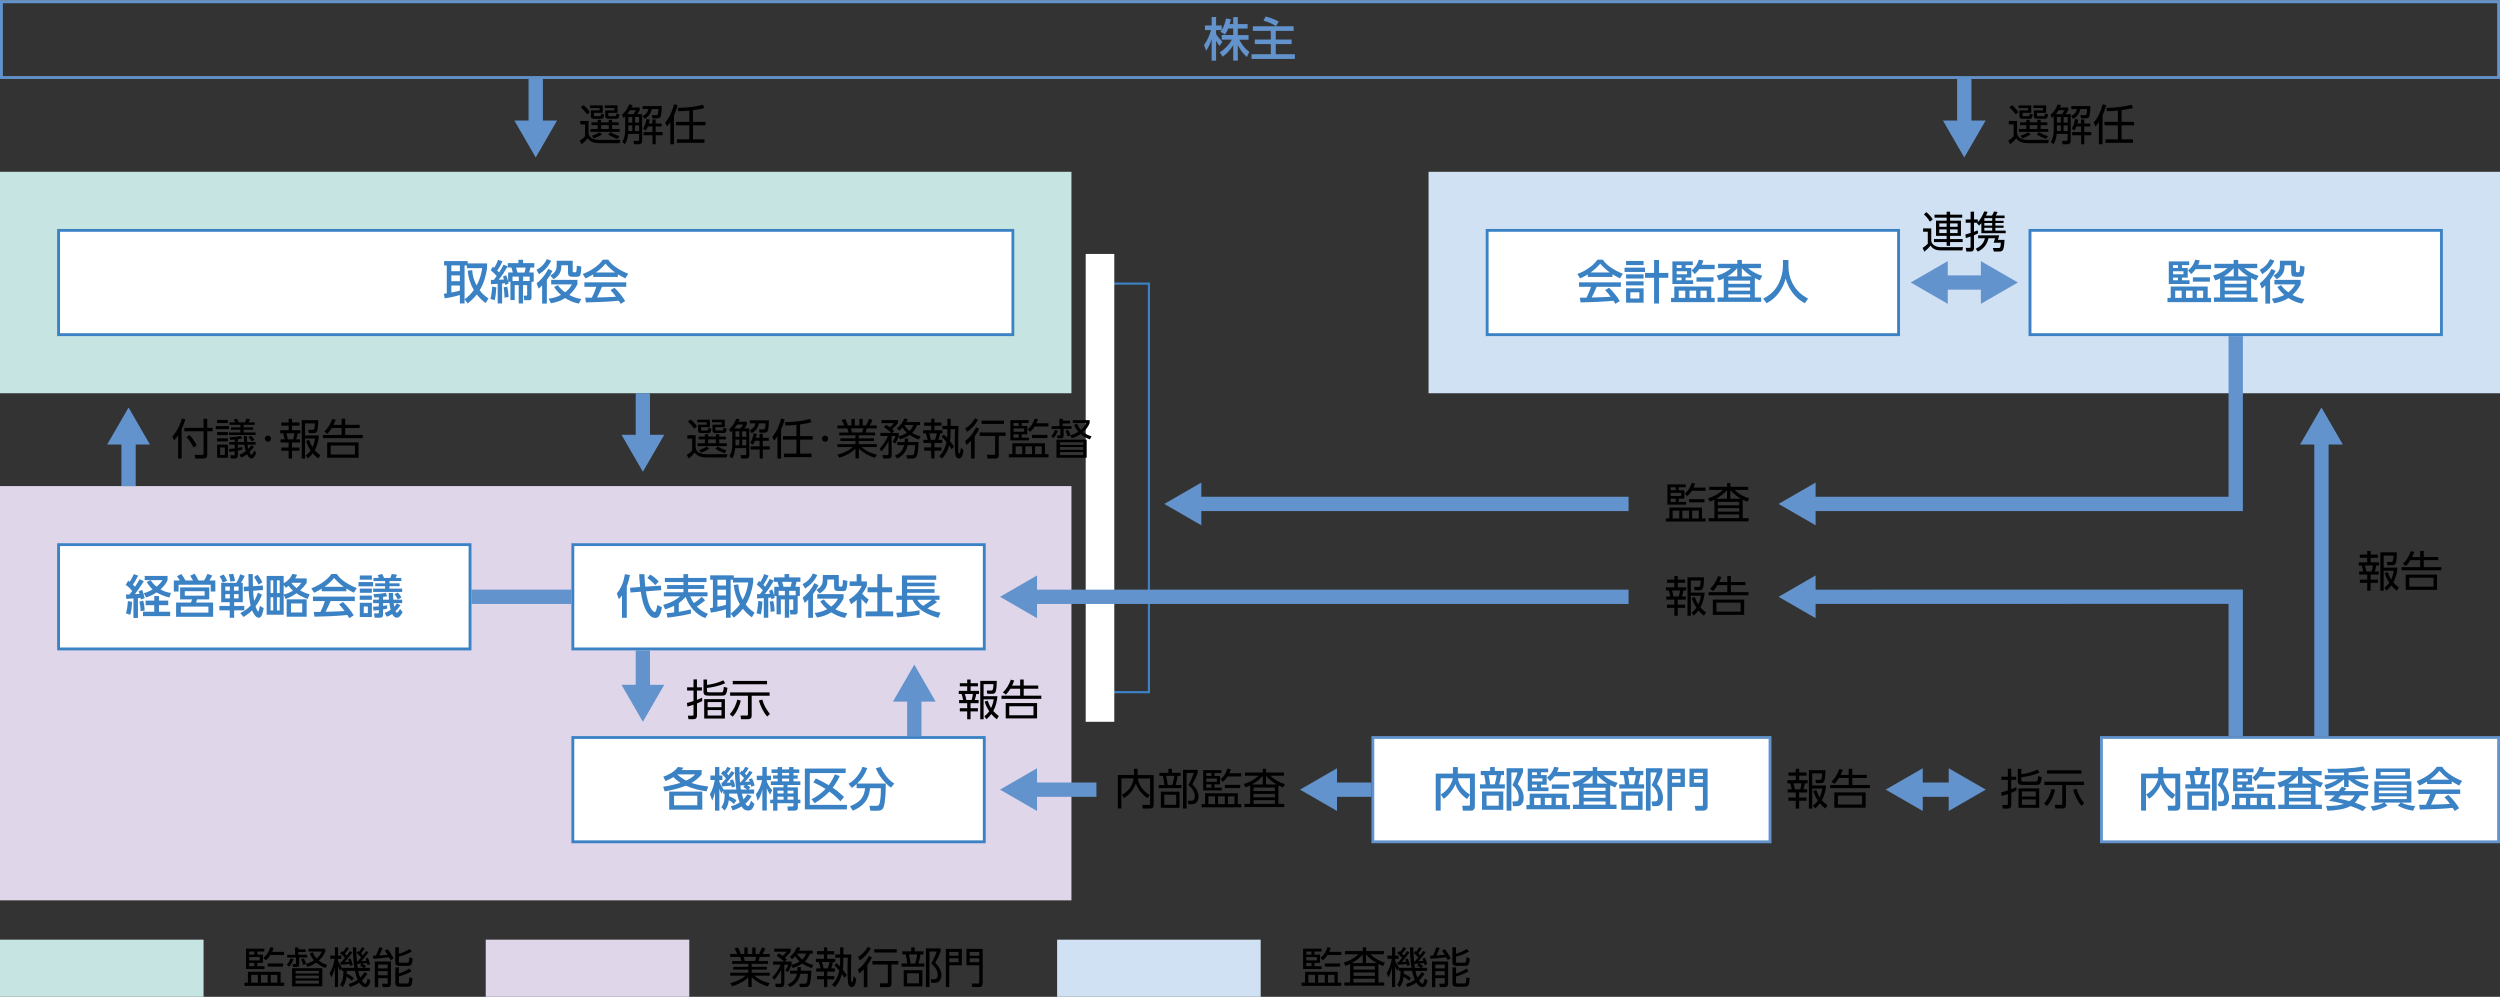 <?xml version="1.0" encoding="UTF-8"?><svg id="_レイヤー_2" xmlns="http://www.w3.org/2000/svg" xmlns:xlink="http://www.w3.org/1999/xlink" viewBox="0 0 496.06 197.72" width="880" height="351"><rect x="0" y="0" width="496.06" height="197.72" fill="#333333" stroke="none"/><defs><clipPath id="clippath"><rect y="0" width="496.06" height="197.72" style="fill:none;"/></clipPath><clipPath id="clippath-1"><rect y="0" width="496.06" height="197.72" style="fill:none;"/></clipPath><clipPath id="clippath-2"><rect y="0" width="496.06" height="197.72" style="fill:none;"/></clipPath><clipPath id="clippath-3"><rect y="0" width="496.06" height="197.72" style="fill:none;"/></clipPath></defs><g id="_レイヤー_1-2"><rect y="34.02" width="212.6" height="43.94" style="fill:#c6e5e2;"/><rect x="283.46" y="34.02" width="212.6" height="43.94" style="fill:#d1e1f4;"/><rect y="96.38" width="212.6" height="82.2" style="fill:#dfd6ea;"/><g style="clip-path:url(#clippath);"><path d="M55.68,194.92h.7v.63h-7.87v-.63h.69v-2.16h6.48v2.16ZM52.45,188.18v.56h-1.39v.6h1.11v1.65h-1.11v.66h1.44v.55h-3.69v-4.03h3.64ZM49.44,188.74v.6h1.02v-.6h-1.02ZM49.44,189.84v.65h2.1v-.65h-2.1ZM49.44,190.99v.66h1.02v-.66h-1.02ZM49.85,193.37v1.55h1.32v-1.55h-1.32ZM51.78,193.37v1.55h1.33v-1.55h-1.33ZM52.72,190.49l-.46-.51c.74-.62,1.08-1.19,1.37-2.11l.65.11c-.08.3-.16.54-.29.82h2.38v.63h-2.73c-.27.44-.53.74-.93,1.06ZM56.16,191.73h-3.05v-.63h3.05v.63ZM53.72,193.37v1.55h1.31v-1.55h-1.31Z"/><path d="M56.91,191.35c.34-.37.58-.76.75-1.23l.59.12c-.19.54-.48,1.08-.86,1.5l-.48-.39ZM59.2,187.89v.41h1.45v.54h-1.45v.53h1.75v.54h-1.57v1.37c0,.31-.18.51-.49.51h-.75l-.09-.59h.54c.14,0,.14-.06.14-.17v-1.11h-1.74v-.54h1.56v-1.47h.66ZM63.95,195.64h-5.99v-3.59h5.99v3.59ZM58.65,192.57v.52h4.62v-.52h-4.62ZM58.65,193.53v.54h4.62v-.54h-4.62ZM58.65,194.51v.59h4.62v-.59h-4.62ZM59.74,190.26l.54-.16c.21.37.34.67.48,1.08l-.6.23c-.1-.41-.24-.76-.42-1.15ZM60.98,191.78l-.25-.57c.61-.2,1.03-.39,1.57-.74-.39-.45-.6-.8-.82-1.36l.55-.25c.22.51.42.83.78,1.26.47-.41.82-.8,1.04-1.39h-2.64v-.56h3.33v.57c-.29.77-.69,1.25-1.29,1.8.56.43,1,.64,1.67.85l-.34.6c-.74-.26-1.23-.55-1.83-1.06-.6.4-1.08.64-1.77.86Z"/><path d="M71.65,189.92c-.24-.31-.59-.65-.89-.89l.36-.41c.06.05.12.09.17.14.2-.29.39-.58.56-.88l.52.2c-.2.33-.47.73-.71,1.03.11.12.25.25.35.37.21-.28.44-.56.64-.86l.46.25c-.44.63-.91,1.21-1.42,1.78.33-.02.66-.04.99-.07-.05-.15-.11-.29-.16-.43l.48-.19c.19.4.33.83.45,1.27l-.53.22c-.03-.14-.06-.28-.1-.42-.28.03-.67.08-.95.1.17.08.61.37.77.48l-.31.37h1.07v.6h-2.3c.08.45.2.89.39,1.31.35-.33.58-.63.82-1.05l.59.27c-.31.53-.64.95-1.09,1.36.12.2.43.67.68.67.21,0,.4-.72.48-1.05l.54.42c-.15.58-.35,1.3-1,1.3-.51,0-.97-.51-1.23-.91-.59.4-1.13.65-1.81.86l-.29-.59c.69-.18,1.22-.42,1.78-.84-.25-.59-.4-1.12-.53-1.75h-1.63c0,.19,0,.37-.02.54.55.24.95.48,1.42.86l-.37.54c-.31-.31-.71-.59-1.09-.8-.08.82-.25,1.42-.76,2.08l-.5-.49c.63-.86.65-1.72.67-2.74h-.35v-.51l-.32.48c-.17-.3-.29-.55-.4-.88v4.13h-.63v-3.86c-.14.7-.36,1.3-.69,1.93l-.36-.83c.52-.83.86-1.88,1-2.84h-.87v-.65h.92v-1.65h.63v1.65h.67v.65h-.67v.38c.21.54.44.94.78,1.39v.02s2.46,0,2.46,0c-.21-1.34-.3-2.71-.31-4.08h.68v.26c0,.84.05,1.68.14,2.52h.18c.22-.23.44-.51.65-.76ZM69.25,190.77c-.05-.17-.1-.3-.18-.47l.48-.19c.2.43.34.83.45,1.29l-.53.19c-.03-.13-.05-.25-.08-.37-.6.07-1.21.1-1.81.15l-.08-.54c.08,0,.16,0,.24,0,.25-.27.48-.56.71-.85-.31-.33-.62-.65-.97-.93l.37-.4c.07.05.14.1.21.15.24-.28.48-.6.66-.93l.52.2c-.24.38-.5.75-.81,1.07.13.13.26.25.37.39.23-.29.45-.58.65-.89l.45.29c-.38.54-1.06,1.4-1.5,1.88.28,0,.57-.02.85-.04ZM70.87,191.2c.03.26.07.52.11.78h1.21c-.22-.15-.5-.32-.74-.45l.31-.4c-.3.03-.59.04-.89.07Z"/><path d="M75.23,187.9l.68.12c-.22.57-.38.93-.65,1.49.55-.03,1.11-.07,1.65-.12-.17-.29-.34-.54-.54-.82l.54-.31c.47.55.86,1.19,1.19,1.84l-.6.34c-.09-.2-.18-.37-.29-.57-.83.14-2.29.26-3.14.32l-.06-.64c.19,0,.38,0,.58,0,.23-.47.52-1.14.65-1.64ZM77.58,190.71v4.44c0,.39-.24.65-.64.65h-1l-.11-.69.89.02c.13,0,.2-.04.2-.18v-.94h-1.88v1.79h-.66v-5.09h3.2ZM75.03,191.32v.77h1.88v-.77h-1.88ZM75.03,192.63v.82h1.88v-.82h-1.88ZM79.15,189.19c.66-.2,1.59-.58,2.15-.97l.4.52c-.75.45-1.71.81-2.55,1.01v.96c0,.19.08.25.26.25h1.38c.29,0,.4-.07.42-1.08l.65.2c-.04.88-.09,1.5-.86,1.5h-1.82c-.45,0-.75-.2-.75-.68v-3.01h.71v1.29ZM79.15,191.86v1.24c.8-.25,1.38-.53,2.09-.99l.42.54c-.71.44-1.71.81-2.51,1.03v1.08c0,.25.09.31.31.31h1.33c.31,0,.36-.14.42-1.22l.65.18c-.03.42-.07.76-.1.94-.1.53-.3.75-.88.75h-1.69c-.48,0-.75-.22-.75-.72v-3.13h.71Z"/></g><rect y="186.38" width="40.39" height="11.34" style="fill:#c6e5e2;"/><g style="clip-path:url(#clippath-1);"><path d="M152.73,195.02l-.41.64c-1.33-.45-2.12-.87-3.17-1.83v1.95h-.68v-1.94c-.91.9-1.98,1.4-3.18,1.8l-.38-.61c1.19-.35,2.1-.71,3.06-1.51h-3.08v-.58h3.58v-.62h-2.98v-.54h2.98v-.59h-3.2v-.56h1.83c-.06-.27-.14-.55-.25-.82h-1.96v-.58h1.39c-.18-.43-.31-.69-.54-1.08l.69-.23c.25.46.41.81.56,1.31h.71v-1.3h.66v1.3h.91v-1.3h.65v1.3h.68c.22-.43.42-.86.58-1.31l.69.23c-.13.32-.38.77-.55,1.08h1.42v.58h-1.98c-.08.28-.16.55-.26.82h1.9v.56h-3.25v.59h3.02v.54h-3.02v.62h3.59v.58h-3.07c.97.81,1.84,1.21,3.06,1.5ZM147.56,189.8c.09.3.16.53.25.82h2c.1-.28.17-.52.24-.82h-2.48Z"/><path d="M158.66,190.7c-.34-.31-.61-.65-.87-1.05-.2.24-.37.41-.61.6l-.49-.43c.57-.42,1.23-1.27,1.44-1.95l.69.11c-.09.23-.14.37-.26.59h2.69v.59h-.57c-.2.62-.51,1.11-.98,1.56.54.33,1.04.52,1.66.68l-.31.63c-.68-.24-1.26-.51-1.85-.91-.6.41-1.2.66-1.89.88l-.31-.52c-.14.44-.37.94-.63,1.33l-.54-.31c.23-.34.46-.76.56-1.16h-.76v3.8c0,.46-.26.65-.71.65h-.97l-.15-.66h.92c.17,0,.29-.04.29-.23v-2.57c-.37.76-.82,1.42-1.39,2.05l-.37-.56c.65-.58,1.34-1.67,1.66-2.48h-1.51v-.63h2.15c-.48-.48-.88-.76-1.45-1.12l.42-.49c.31.16.51.31.79.51.27-.25.56-.53.77-.83h-2.45v-.61h3.26v.6c-.27.38-.78.88-1.13,1.2.14.14.24.22.37.37l-.37.38h1.3v.58s-.03.07-.04.09c.61-.15,1.11-.34,1.64-.69ZM160.98,192.53c0,.61-.09,2.26-.35,2.76-.2.38-.42.5-.84.5h-1.07l-.14-.66h1.03c.25,0,.38-.05.48-.29.14-.35.2-1.29.22-1.7h-1.5c-.23,1.27-.92,2.07-2.04,2.65l-.48-.56c1.01-.42,1.58-1.02,1.84-2.09h-1.37v-.61h1.47c.03-.24.03-.48.04-.71h.65c0,.23-.02.47-.04.71h2.08ZM158.17,189.17c.27.45.59.82,1,1.15.38-.34.6-.7.78-1.17h-1.77l-.02.03Z"/><path d="M164.14,187.92v.74h1.39v.64h-1.39v.88h1.58v.64h-.43c-.09.45-.21.82-.37,1.26h.75v.64h-1.52v.88h1.39v.64h-1.39v1.55h-.65v-1.55h-1.39v-.64h1.39v-.88h-1.54v-.64h.84c-.09-.48-.18-.8-.34-1.26h-.56v-.64h1.6v-.88h-1.39v-.64h1.39v-.74h.65ZM163.1,190.81c.14.39.25.85.32,1.26h.83c.17-.42.26-.81.34-1.26h-1.5ZM168.04,193.44l-.51.5c-.15-.27-.3-.49-.48-.75-.25,1.02-.69,1.84-1.41,2.6l-.54-.45c.78-.79,1.21-1.73,1.44-2.8-.31-.4-.62-.72-1-1.08l.45-.43c.25.22.45.41.68.65.02-.27.03-.54.03-.82v-.89h-.98v-.65h.98v-1.4h.65v1.4h1.56c-.03.77-.05,1.53-.05,2.29,0,.82,0,1.34,0,2.16,0,.2,0,.74.08.93.03.07.06.11.11.11.11,0,.15-.15.2-.34.06-.25.11-.6.16-.87l.48.59c-.05.54-.17,1.59-.89,1.59-.25,0-.45-.14-.58-.35-.25-.43-.26-2.31-.26-3.05,0-.95.03-1.57.06-2.41h-.88v.87c0,.49-.04,1-.12,1.49.3.36.56.73.81,1.11Z"/><path d="M170.49,193.08l-.27-.78c.96-.69,1.66-1.65,2.2-2.69l.6.31c-.26.52-.55,1.01-.9,1.48v4.4h-.72v-3.54c-.29.31-.57.56-.91.83ZM170.62,190.49l-.37-.68c.83-.46,1.45-1.17,1.93-1.99l.6.28c-.47.91-1.29,1.84-2.16,2.39ZM178.26,191.3h-1.37v3.8c0,.55-.23.7-.76.7h-1.46l-.13-.77,1.38.02c.19,0,.25-.04.25-.24v-3.5h-3.06v-.69h5.14v.69ZM177.93,188.94h-4.45v-.66h4.45v.66Z"/><path d="M180.81,188.7v-.79h.69v.79h1.74v.61h-.59c-.09.61-.23,1.21-.4,1.81h1.15v.62h-4.51v-.62h1.12c-.05-.61-.14-1.22-.3-1.81h-.68v-.61h1.78ZM183.03,195.65h-3.71v-3.21h3.71v3.21ZM179.99,193.05v2h2.36v-2h-2.36ZM180.35,189.31c.14.6.25,1.19.33,1.81h.92c.18-.59.3-1.2.38-1.81h-1.63ZM183.72,195.79v-7.67h2.91v.58c-.3.84-.63,1.51-1.05,2.29.7.65,1.21,1.53,1.21,2.5,0,.41-.14.87-.45,1.15-.28.26-.58.3-.94.3h-.61l-.1-.71.61.02c.54.02.77-.34.77-.85,0-.94-.59-1.72-1.29-2.27.41-.68.84-1.63,1.08-2.39h-1.43v7.05h-.7Z"/><path d="M190.86,188.21v3.25h-2.5v4.33h-.68v-7.58h3.18ZM188.36,189.57h1.84v-.75h-1.84v.75ZM188.36,190.85h1.84v-.78h-1.84v.78ZM194.99,195.03c0,.53-.25.76-.77.76h-1.28l-.14-.71h1.22c.26,0,.29-.05.29-.3v-3.32h-2.54v-3.25h3.22v6.82ZM192.41,189.57h1.9v-.75h-1.9v.75ZM192.41,190.85h1.9v-.78h-1.9v.78Z"/></g><rect x="96.38" y="186.38" width="40.39" height="11.34" style="fill:#dfd6ea;"/><path d="M337.72,102.79h.7v.63h-7.87v-.63h.69v-2.16h6.48v2.16ZM334.49,96.05v.56h-1.39v.6h1.11v1.65h-1.11v.66h1.45v.55h-3.69v-4.03h3.64ZM331.49,96.61v.6h1.02v-.6h-1.02ZM331.49,97.71v.65h2.1v-.65h-2.1ZM331.49,98.87v.66h1.02v-.66h-1.02ZM331.89,101.25v1.55h1.32v-1.55h-1.32ZM333.82,101.25v1.55h1.33v-1.55h-1.33ZM334.77,98.37l-.46-.51c.74-.62,1.08-1.19,1.37-2.11l.65.11c-.08.3-.16.54-.29.82h2.38v.63h-2.73c-.27.44-.53.74-.93,1.06ZM338.21,99.61h-3.05v-.63h3.05v.63ZM335.77,101.25v1.55h1.31v-1.55h-1.31Z"/><path d="M345.78,102.74h1.17v.63h-7.9v-.63h1.13v-3.67c-.33.16-.6.27-.94.39l-.32-.67c1.13-.31,2.07-.86,2.94-1.64h-2.7v-.63h3.54v-.74h.65v.74h3.53v.63h-2.71c.85.81,1.78,1.33,2.91,1.68l-.36.65c-.33-.13-.61-.25-.93-.42v3.68ZM342.68,97.19c-.61.7-1.36,1.26-2.17,1.7h2.17v-1.7ZM340.86,99.51v.69h4.24v-.69h-4.24ZM340.86,100.76v.68h4.24v-.68h-4.24ZM340.86,102v.74h4.24v-.74h-4.24ZM343.34,97.18v1.71h2.12c-.84-.48-1.48-.96-2.12-1.71Z"/><path d="M332.91,114.21v.73h1.46v.63h-1.46v.9h1.67v.62h-.54c-.07.37-.19.84-.3,1.19h.76v.63h-1.6v1h1.46v.63h-1.46v1.56h-.67v-1.56h-1.46v-.63h1.46v-1h-1.6v-.63h.8c-.06-.36-.19-.84-.31-1.19h-.56v-.62h1.67v-.9h-1.46v-.63h1.46v-.73h.67ZM331.77,117.09c.12.39.22.79.29,1.19h1.04c.12-.33.21-.83.25-1.19h-1.58ZM338.51,121.47l-.41.63c-.42-.32-.74-.63-1.08-1.04-.3.41-.58.69-.96,1.02l-.42-.57c.39-.31.69-.6.97-1.01-.42-.62-.7-1.19-.91-1.9l.6-.19c.19.5.39,1,.68,1.46.26-.55.43-1.13.54-1.73h-2.02v3.96h-.66v-7.62h3.28c0,.48-.05,1.79-.23,2.18-.14.31-.37.39-.71.39h-.94l-.12-.65h.82c.44.02.48-.31.52-1.28h-1.96v2.39h2.74c-.1,1.04-.32,2.01-.83,2.94.33.37.71.7,1.1,1.01Z"/><path d="M342.74,115.41v-1.2h.71v1.2h2.88v.63h-2.88v1.38h3.49v.63h-7.9v-.63h3.7v-1.38h-1.94c-.28.46-.51.76-.88,1.16l-.62-.43c.76-.68,1.25-1.59,1.6-2.53l.66.17c-.13.35-.25.67-.42,1.01h1.6ZM346.09,121.94h-6.22v-3.04h6.22v3.04ZM340.58,119.52v1.78h4.81v-1.78h-4.81Z"/><path d="M470.39,109.25v.73h1.46v.63h-1.46v.9h1.67v.62h-.54c-.07.37-.19.84-.3,1.19h.76v.63h-1.6v1h1.46v.63h-1.46v1.56h-.67v-1.56h-1.46v-.63h1.46v-1h-1.6v-.63h.8c-.06-.36-.19-.84-.31-1.19h-.56v-.62h1.67v-.9h-1.46v-.63h1.46v-.73h.67ZM469.26,112.13c.12.39.22.79.29,1.19h1.04c.12-.33.21-.83.25-1.19h-1.58ZM475.99,116.51l-.41.63c-.42-.32-.74-.63-1.08-1.04-.3.41-.58.69-.96,1.02l-.42-.57c.39-.31.69-.6.97-1.01-.42-.62-.7-1.19-.91-1.9l.6-.19c.19.5.39,1,.68,1.46.26-.55.43-1.13.54-1.73h-2.02v3.96h-.66v-7.62h3.28c0,.48-.05,1.79-.23,2.18-.14.31-.37.39-.71.39h-.94l-.12-.65h.82c.44.02.48-.31.52-1.27h-1.96v2.39h2.74c-.1,1.04-.32,2.01-.83,2.94.33.37.71.7,1.1,1.01Z"/><path d="M480.22,110.45v-1.2h.71v1.2h2.88v.63h-2.88v1.38h3.49v.63h-7.9v-.63h3.7v-1.38h-1.94c-.28.46-.51.76-.88,1.16l-.62-.43c.76-.68,1.25-1.59,1.6-2.53l.66.17c-.13.35-.25.67-.42,1.01h1.6ZM483.57,116.98h-6.22v-3.04h6.22v3.04ZM478.06,114.56v1.78h4.81v-1.78h-4.81Z"/><path d="M400.1,156.12l.03.66c-.34.17-.69.32-1.04.46v2.36c0,.53-.2.77-.75.77h-.94l-.11-.71h.84c.18,0,.27,0,.27-.2v-1.97c-.42.15-.78.26-1.21.37l-.1-.71c.44-.1.88-.25,1.31-.39v-2.08h-1.27v-.63h1.27v-1.58h.68v1.58h.99v.63h-.99v1.84c.34-.13.67-.25,1-.41ZM404.3,152.63l.38.59c-1.08.49-2.43.81-3.61.94v.52c0,.3.1.34.44.34h2.37c.36,0,.45-.11.54-1.09l.71.2c-.03.33-.13.92-.28,1.21-.18.32-.48.34-.8.34h-2.73c-.59,0-.94-.12-.94-.78v-2.41h.7v1.07c1.16-.18,2.16-.42,3.23-.92ZM404.63,160.22h-4.11v-3.85h4.11v3.85ZM401.2,156.96v1.02h2.75v-1.02h-2.75ZM401.2,158.55v1.08h2.75v-1.08h-2.75Z"/><path d="M406.15,159.85l-.55-.5c.69-.71,1.29-1.89,1.47-2.87l.7.17c-.2,1.03-.85,2.46-1.61,3.2ZM413.5,155.04v.66h-3.56v3.94c0,.51-.24.71-.74.71h-1.37l-.1-.72h1.22c.2,0,.25-.07.25-.25v-3.67h-3.54v-.66h7.83ZM412.99,152.77v.66h-6.81v-.66h6.81ZM411.37,156.65l.67-.19c.38,1.23.72,1.84,1.52,2.86l-.54.51c-.77-.88-1.33-2.06-1.65-3.18Z"/><path d="M357,152.48v.73h1.46v.63h-1.46v.9h1.67v.62h-.54c-.07.37-.19.84-.3,1.19h.76v.63h-1.6v1h1.46v.63h-1.46v1.56h-.67v-1.56h-1.46v-.63h1.46v-1h-1.6v-.63h.8c-.06-.36-.19-.84-.31-1.19h-.56v-.62h1.67v-.9h-1.46v-.63h1.46v-.73h.67ZM355.87,155.36c.12.39.22.79.29,1.19h1.05c.12-.33.21-.83.25-1.19h-1.58ZM362.61,159.74l-.41.63c-.42-.32-.74-.63-1.08-1.04-.3.41-.58.69-.96,1.02l-.42-.57c.39-.31.69-.6.97-1.01-.42-.62-.7-1.19-.91-1.9l.59-.19c.19.5.39,1,.68,1.46.26-.55.43-1.13.54-1.73h-2.02v3.96h-.66v-7.62h3.28c0,.48-.05,1.79-.23,2.18-.14.31-.38.39-.71.39h-.94l-.12-.65h.82c.44.02.48-.31.52-1.28h-1.96v2.39h2.75c-.1,1.04-.32,2.01-.83,2.94.33.37.71.7,1.11,1.01Z"/><path d="M366.83,153.68v-1.2h.71v1.2h2.88v.63h-2.88v1.38h3.49v.63h-7.9v-.63h3.7v-1.38h-1.94c-.28.46-.51.76-.88,1.16l-.62-.43c.76-.68,1.25-1.59,1.6-2.53l.66.17c-.13.35-.25.67-.42,1.01h1.6ZM370.19,160.2h-6.22v-3.04h6.22v3.04ZM364.68,157.79v1.78h4.81v-1.78h-4.81Z"/><path d="M225.02,152.48h.71v1.24h3.18v5.92c0,.48-.21.72-.71.72h-1.44l-.11-.71h1.32c.17,0,.24-.03.24-.21v-5.05h-2.43c.21,1.5,1.13,2.52,2.35,3.33l-.47.59c-1.05-.8-1.82-1.66-2.28-2.91-.51,1.25-1.18,2.17-2.35,2.87l-.43-.61c1.33-.71,2.12-1.79,2.35-3.28h-2.44v5.97h-.71v-6.64h3.21v-1.24Z"/><path d="M231.84,153.27v-.79h.69v.79h1.74v.61h-.59c-.09.61-.23,1.21-.4,1.81h1.15v.62h-4.51v-.62h1.12c-.05-.61-.14-1.22-.3-1.81h-.68v-.61h1.78ZM234.05,160.22h-3.71v-3.21h3.71v3.21ZM231.02,157.62v2h2.36v-2h-2.36ZM231.38,153.88c.14.6.25,1.19.33,1.81h.92c.18-.59.3-1.2.38-1.81h-1.63ZM234.74,160.36v-7.67h2.91v.58c-.3.84-.63,1.51-1.05,2.29.7.65,1.21,1.53,1.21,2.5,0,.41-.14.87-.45,1.15-.28.26-.58.3-.94.3h-.61l-.1-.71.61.02c.54.02.77-.34.77-.85,0-.94-.59-1.72-1.29-2.27.41-.68.84-1.63,1.08-2.39h-1.43v7.05h-.7Z"/><path d="M245.6,159.49h.7v.63h-7.87v-.63h.69v-2.16h6.49v2.16ZM242.37,152.75v.56h-1.39v.6h1.11v1.65h-1.11v.66h1.45v.55h-3.69v-4.03h3.64ZM239.36,153.31v.6h1.02v-.6h-1.02ZM239.36,154.41v.65h2.1v-.65h-2.1ZM239.36,155.56v.66h1.02v-.66h-1.02ZM239.77,157.94v1.55h1.32v-1.55h-1.32ZM241.7,157.94v1.55h1.33v-1.55h-1.33ZM242.64,155.06l-.46-.51c.74-.62,1.08-1.19,1.37-2.11l.65.11c-.09.3-.16.54-.29.82h2.38v.63h-2.73c-.27.44-.53.74-.93,1.06ZM246.09,156.3h-3.05v-.63h3.05v.63ZM243.65,157.94v1.55h1.31v-1.55h-1.31Z"/><path d="M253.66,159.44h1.17v.63h-7.9v-.63h1.13v-3.67c-.33.16-.59.27-.94.39l-.32-.67c1.13-.31,2.07-.86,2.94-1.64h-2.7v-.63h3.54v-.74h.65v.74h3.53v.63h-2.71c.85.81,1.78,1.33,2.91,1.68l-.36.65c-.33-.13-.61-.25-.93-.42v3.68ZM250.56,153.89c-.61.7-1.36,1.26-2.17,1.7h2.17v-1.7ZM248.73,156.2v.69h4.24v-.69h-4.24ZM248.73,157.46v.68h4.24v-.68h-4.24ZM248.73,158.7v.74h4.24v-.74h-4.24ZM251.22,153.88v1.71h2.12c-.84-.48-1.48-.96-2.12-1.71Z"/><path d="M383.21,45.24v2.49c.07.43.28.71.66.93.39.22.8.31,1.24.31h4.4l-.13.65h-4.25c-.85,0-1.57-.22-2.07-.96-.35.45-.77.85-1.23,1.21l-.33-.75c.32-.2.77-.55,1.02-.82v-2.39h-.93v-.66h1.61ZM383.5,43.46l-.55.46c-.31-.5-.74-1.06-1.2-1.44l.48-.46c.49.41.94.88,1.27,1.44ZM389.35,43.12h-2.41v.59h2.16v3.02h-2.16v.64h2.5v.59h-2.5v.74h-.68v-.74h-2.52v-.59h2.52v-.64h-2.11v-3.02h2.11v-.59h-2.41v-.59h2.41v-.6h.68v.6h2.41v.59ZM384.8,44.26v.67h1.46v-.67h-1.46ZM384.8,45.45v.72h1.46v-.72h-1.46ZM386.94,44.26v.67h1.5v-.67h-1.5ZM386.94,45.45v.72h1.5v-.72h-1.5Z"/><path d="M393.68,41.88l.71.08c-.09.25-.2.5-.32.75h1.2c.17-.27.26-.51.38-.81l.71.08c-.08.24-.21.5-.33.72h1.73v.51h-1.83v.53h1.63v.44h-1.63v.51h1.63v.44h-1.63v.55h2.05v.52h-4.83v-1.99c-.14.18-.28.32-.44.48l-.46-.49.08-.08h-.64v1.8c.25-.09.49-.2.74-.29l.06.61c-.26.14-.52.25-.8.36v2.59c0,.16-.06.34-.16.47-.13.16-.33.18-.52.18h-.83l-.12-.73h.69c.19,0,.26-.03.26-.22v-2.03c-.31.11-.62.21-.93.31l-.11-.71c.35-.09.7-.19,1.05-.3v-2.03h-.98v-.65h.98v-1.55h.68v1.55h.75v.53c.54-.55.98-1.41,1.26-2.12ZM396.44,47.52h1.31c-.03.46-.09,1.45-.25,1.85-.16.38-.4.47-.8.47h-1.07l-.2-.7h1.12c.31.02.41-.06.47-1.05h-1.42l.27-.88h-1.3c-.32,1.27-.95,2.06-2.12,2.65l-.41-.57c.93-.45,1.58-1.04,1.81-2.08h-1.34v-.58h4.19l-.26.88ZM393.74,43.74h1.56v-.53h-1.5s-.04.07-.06.11v.42ZM393.74,44.18v.51h1.56v-.51h-1.56ZM393.74,45.13v.55h1.56v-.55h-1.56Z"/><path d="M.57.57h494.93v14.46H.57V.57ZM0,15.59h496.06V0H0v15.59Z" style="fill:#6293cd;"/><g style="clip-path:url(#clippath-2);"><path d="M243.09,6.79l-.92-.54c.14-.17.17-.21.25-.35h-1.12v.76c.31.56.81,1.1,1.26,1.56l-.58.83c-.25-.29-.5-.7-.68-1.03v3.95h-.88v-4.29c-.22.77-.64,1.67-1.09,2.33l-.42-1.16c.65-.88,1.09-1.91,1.38-2.96h-1.2v-.91h1.33v-1.67h.88v1.67h1.12v.9c.43-.65.66-1.48.86-2.27l.96.14c-.07.32-.16.64-.25.95h.71v-1.39h.91v1.39h1.94v.91h-1.94v1.29h2.13v.92h-1.83c.57,1.06,1.04,1.66,1.98,2.42l-.48,1.01c-.77-.69-1.36-1.45-1.8-2.39v3.09h-.91v-3.06c-.58.95-1.21,1.61-2.08,2.29l-.6-.85c1.02-.68,1.81-1.46,2.42-2.53h-2.02v-.92h2.28v-1.29h-1c-.17.44-.34.77-.61,1.16Z" style="fill:#6293cd;"/><path d="M256.69,5.14v.91h-3.55v1.73h3.15v.89h-3.15v2.02h3.79v.94h-8.6v-.94h3.83v-2.02h-3.18v-.89h3.18v-1.73h-3.57v-.91h8.1ZM250.7,4.04l.43-.84c.99.26,1.69.53,2.59,1l-.53.92c-.79-.51-1.58-.84-2.49-1.09Z" style="fill:#6293cd;"/></g><rect x="11.62" y="45.64" width="189.35" height="20.69" style="fill:#fff;"/><path d="M200.69,66.05H11.91v-20.13h188.79v20.13ZM201.26,45.36H11.34v21.26h189.92v-21.26Z" style="fill:#3b82c5;"/><path d="M95.67,53.14h-3.03v-.54h-.46v7.54h-.93v-1.68c-.8.26-2.18.57-3.01.67l-.18-.91c.23,0,.37-.05.59-.08v-5.54h-.53v-.87h4.68v.47h3.85v.94c-.25,1.58-.64,3.01-1.47,4.39.5.66,1.04,1.16,1.74,1.61l-.54.93c-.7-.52-1.24-1.02-1.78-1.71-.55.7-1.11,1.23-1.8,1.78l-.61-.83c.73-.53,1.29-1.09,1.82-1.83-.7-1.2-1.08-2.43-1.21-3.82l.89-.14c.08,1.14.35,2.05.88,3.05.6-1.1.94-2.19,1.11-3.44ZM89.56,52.59v1.15h1.69v-1.15h-1.69ZM89.56,54.57v1.15h1.69v-1.15h-1.69ZM91.25,57.59v-1.01h-1.69v1.39c.61-.11,1.09-.2,1.69-.38Z" style="fill:#3b82c5;"/><path d="M98.16,59.49l-.84-.23c.2-.81.29-1.64.36-2.47l.81.16c-.06.83-.13,1.73-.33,2.54ZM97.36,53.55l.44-.71c.08.07.17.15.26.22.34-.51.57-1,.77-1.57l.87.29c-.27.64-.63,1.28-1.03,1.84.13.12.25.24.37.37.31-.51.61-1.01.88-1.54l.82.33c-.53.93-1.1,1.83-1.78,2.66.35,0,.69-.03,1.04-.05-.06-.19-.13-.39-.2-.58l.63-.28c.15.4.29.8.4,1.21v-1.75h.93c-.08-.33-.18-.65-.29-.98h-.71v-.87h2.11v-.66h.92v.66h2.23v.87h-.77c-.07.32-.14.65-.24.98h.89v1.84h-.43v3.06c0,.32-.07.61-.46.61h-.99l-.12-.9h.55c.12,0,.15-.04.15-.15v-1.94h-.82v3.63h-.86v-3.63h-.79v2.96h-.85v-3.64h-.44c.03.12.06.24.09.36l-.67.29c-.03-.12-.05-.24-.07-.35-.19.02-.38.04-.56.05v3.96h-.88v-3.89c-.44.04-.89.05-1.34.07v-.86c.19,0,.39,0,.59,0,.19-.26.38-.51.56-.77-.38-.41-.78-.8-1.22-1.15ZM100.91,58.86l-.8.13c0-.68-.06-1.38-.17-2.06l.69-.11c.17.59.26,1.42.29,2.04ZM102.94,55.69v-.88h-1.24v.88h1.24ZM102.4,53.03c.1.32.18.65.29.98h1.39c.09-.29.18-.67.23-.98h-1.91ZM103.8,55.69h1.29v-.88h-1.29v.88Z" style="fill:#3b82c5;"/><path d="M106.96,54.35l-.51-.88c.88-.45,1.65-1.2,2.04-2.12l.88.31c-.58,1.18-1.31,1.96-2.41,2.68ZM108.52,60.17h-.95v-3.61c-.24.25-.43.42-.71.63l-.39-1.05c1.01-.76,1.75-1.74,2.33-2.86l.8.4c-.29.64-.66,1.23-1.09,1.79v4.71ZM113.47,56.36h-4.1v-.9h5.21v.85c-.42.86-.92,1.5-1.62,2.15.77.41,1.5.67,2.37.8l-.48.91c-1.01-.19-1.84-.54-2.71-1.1-.88.57-1.78.85-2.81,1.03l-.49-.9c.9-.11,1.67-.33,2.48-.75-.57-.48-.96-.94-1.37-1.57l.73-.37c.42.57.88,1.01,1.46,1.42.59-.46.98-.92,1.35-1.58ZM113.64,53.66c0,.19.03.3.29.3h.14c.33,0,.33-.12.39-1.32l.89.19c-.03.46-.05,1.33-.24,1.72-.12.25-.33.3-.58.3h-.92c-.68,0-.91-.2-.91-.9v-1.39h-1.31c0,1.39-.41,2.04-1.54,2.77l-.66-.71c.37-.22.65-.43.91-.77.33-.42.36-.88.36-1.38v-.81h3.18v1.99Z" style="fill:#3b82c5;"/><path d="M116.17,55.17l-.54-.88c1.39-.49,3.16-1.59,3.99-2.84h1.06c.82,1.28,2.59,2.26,3.98,2.8l-.59.92c-.51-.25-1-.52-1.48-.82v.53h-4.89v-.5c-.52.32-.97.55-1.52.79ZM116.26,59.95l-.14-.96c.44,0,.88,0,1.32,0,.36-.68.65-1.41.89-2.15h-2.37v-.89h8.3v.89h-4.8c-.31.71-.63,1.43-.99,2.12,1.25-.03,2.51-.07,3.76-.14-.35-.47-.67-.9-1.09-1.32l.78-.48c.81.79,1.56,1.68,2.13,2.65l-.88.55c-.13-.23-.23-.41-.38-.62-2.17.22-4.36.29-6.54.34ZM122.06,54c-.71-.5-1.35-1.1-1.92-1.75-.6.71-1.14,1.21-1.9,1.75h3.82Z" style="fill:#3b82c5;"/><rect x="402.8" y="45.64" width="81.64" height="20.69" style="fill:#fff;"/><path d="M484.16,66.05h-81.07v-20.13h81.07v20.13ZM484.72,45.36h-82.21v21.26h82.21v-21.26Z" style="fill:#3b82c5;"/><path d="M438.05,59.03h.68v.85h-8.65v-.85h.64v-2.25h7.34v2.25ZM434.39,51.8v.74h-1.43v.55h1.14v1.92h-1.14v.53h1.5v.74h-4.12v-4.48h4.05ZM431.19,52.54v.55h.97v-.55h-.97ZM431.19,53.75v.6h2.06v-.6h-2.06ZM431.19,55.01v.53h.97v-.53h-.97ZM431.61,57.61v1.43h1.29v-1.43h-1.29ZM433.75,57.61v1.43h1.31v-1.43h-1.31ZM438.73,52.46v.87h-3.05c-.29.4-.53.67-.9.99l-.62-.73c.76-.65,1.12-1.18,1.44-2.13l.89.14c-.09.3-.18.58-.32.87h2.56ZM438.5,55.82h-3.38v-.86h3.38v.86ZM435.91,57.61v1.43h1.25v-1.43h-1.25Z" style="fill:#3b82c5;"/><path d="M446.69,58.96h1.27v.87h-8.66v-.87h1.22v-3.77c-.34.17-.6.26-.96.38l-.43-.96c1.09-.28,2.03-.76,2.88-1.48h-2.61v-.86h3.81v-.76h.9v.76h3.78v.86h-2.57c.82.7,1.8,1.23,2.84,1.52l-.5.91c-.36-.14-.64-.27-.98-.44v3.84ZM443.22,53.13c-.63.72-1.19,1.18-1.95,1.65h1.95v-1.65ZM441.44,55.61v.63h4.34v-.63h-4.34ZM441.44,56.97v.63h4.34v-.63h-4.34ZM441.44,58.33v.63h4.34v-.63h-4.34ZM444.12,53.13v1.65h1.98c-.79-.51-1.35-.95-1.98-1.65Z" style="fill:#3b82c5;"/><path d="M448.89,54.35l-.51-.88c.88-.45,1.65-1.2,2.04-2.12l.88.31c-.58,1.18-1.31,1.96-2.41,2.68ZM450.45,60.17h-.95v-3.61c-.24.25-.43.42-.71.63l-.39-1.05c1.01-.76,1.75-1.74,2.33-2.86l.8.4c-.29.64-.66,1.23-1.09,1.79v4.71ZM455.4,56.36h-4.1v-.9h5.21v.85c-.42.86-.92,1.5-1.62,2.15.77.41,1.5.67,2.37.8l-.48.91c-1.01-.19-1.84-.54-2.71-1.1-.88.57-1.78.85-2.81,1.03l-.49-.9c.9-.11,1.67-.33,2.48-.75-.57-.48-.96-.94-1.37-1.57l.73-.37c.42.57.88,1.01,1.46,1.42.59-.46.98-.92,1.35-1.58ZM455.57,53.66c0,.19.03.3.29.3h.14c.33,0,.33-.12.39-1.32l.89.19c-.03.46-.05,1.33-.24,1.72-.12.25-.33.3-.58.3h-.92c-.68,0-.91-.2-.91-.9v-1.39h-1.31c0,1.39-.41,2.04-1.54,2.77l-.66-.71c.37-.22.65-.43.91-.77.33-.42.36-.88.36-1.38v-.81h3.18v1.99Z" style="fill:#3b82c5;"/><rect x="295.09" y="45.64" width="81.64" height="20.69" style="fill:#fff;"/><path d="M376.44,66.05h-81.07v-20.13h81.07v20.13ZM377.01,45.36h-82.21v21.26h82.21v-21.26Z" style="fill:#3b82c5;"/><path d="M313.53,55.17l-.54-.88c1.39-.49,3.16-1.59,3.99-2.84h1.06c.82,1.28,2.59,2.26,3.98,2.8l-.59.92c-.51-.25-1-.52-1.48-.82v.53h-4.89v-.5c-.52.32-.97.55-1.52.79ZM313.62,59.95l-.14-.96c.44,0,.88,0,1.32,0,.36-.68.65-1.41.89-2.15h-2.37v-.89h8.3v.89h-4.8c-.31.71-.63,1.43-.99,2.12,1.25-.03,2.51-.07,3.76-.14-.35-.47-.67-.9-1.09-1.32l.78-.48c.81.79,1.56,1.68,2.13,2.65l-.88.55c-.13-.23-.23-.41-.38-.62-2.17.22-4.36.29-6.54.34ZM319.43,54c-.71-.5-1.35-1.1-1.92-1.75-.6.71-1.14,1.21-1.9,1.75h3.82Z" style="fill:#3b82c5;"/><path d="M326.41,53.04v.85h-4.06v-.85h4.06ZM326.13,51.71v.82h-3.48v-.82h3.48ZM326.13,54.37v.83h-3.48v-.83h3.48ZM326.13,55.75v.81h-3.48v-.81h3.48ZM326.13,57.14v2.85h-3.48v-2.85h3.48ZM323.5,57.93v1.23h1.79v-1.23h-1.79ZM328.21,60.16v-5.11h-1.8v-.97h1.8v-2.56h.98v2.56h1.84v.97h-1.84v5.11h-.98Z" style="fill:#3b82c5;"/><path d="M339.55,59.03h.68v.85h-8.65v-.85h.64v-2.25h7.34v2.25ZM335.89,51.8v.74h-1.43v.55h1.14v1.92h-1.14v.53h1.5v.74h-4.12v-4.48h4.05ZM332.69,52.54v.55h.97v-.55h-.97ZM332.69,53.75v.6h2.06v-.6h-2.06ZM332.69,55.01v.53h.97v-.53h-.97ZM333.1,57.61v1.43h1.29v-1.43h-1.29ZM335.24,57.61v1.43h1.31v-1.43h-1.31ZM340.23,52.46v.87h-3.05c-.29.4-.54.67-.9.99l-.62-.73c.76-.65,1.12-1.18,1.44-2.13l.89.14c-.09.3-.18.58-.32.87h2.56ZM340,55.82h-3.38v-.86h3.38v.86ZM337.41,57.61v1.43h1.25v-1.43h-1.25Z" style="fill:#3b82c5;"/><path d="M348.19,58.96h1.27v.87h-8.66v-.87h1.23v-3.77c-.34.17-.6.26-.96.38l-.43-.96c1.09-.28,2.03-.76,2.88-1.48h-2.61v-.86h3.82v-.76h.9v.76h3.78v.86h-2.57c.82.7,1.8,1.23,2.84,1.52l-.5.91c-.36-.14-.64-.27-.98-.44v3.84ZM344.71,53.13c-.64.72-1.19,1.18-1.95,1.65h1.95v-1.65ZM342.93,55.61v.63h4.34v-.63h-4.34ZM342.93,56.97v.63h4.34v-.63h-4.34ZM342.93,58.33v.63h4.34v-.63h-4.34ZM345.62,53.13v1.65h1.98c-.79-.51-1.36-.95-1.98-1.65Z" style="fill:#3b82c5;"/><path d="M354.87,51.52v1.13c0,1.24.21,2.32.78,3.44.7,1.36,1.75,2.38,3.11,3.07l-.63.94c-1.93-.97-3.25-2.86-3.81-4.9-.54,2.08-1.85,3.91-3.79,4.9l-.68-.92c1.37-.66,2.46-1.68,3.12-3.06.49-1,.81-2.3.81-3.43v-1.17h1.08Z" style="fill:#3b82c5;"/><rect x="416.98" y="146.27" width="78.8" height="20.69" style="fill:#fff;"/><path d="M417.26,146.55h78.24v20.13h-78.24v-20.13ZM416.69,167.25h79.37v-21.26h-79.37v21.26Z" style="fill:#6293cd;"/><path d="M425.82,154.36v6.41h-.98v-7.34h3.42v-1.3h.97v1.3h3.38v6.53c0,.21-.05.42-.2.59-.18.2-.39.23-.64.23h-1.54l-.13-.98h1.29c.08,0,.24,0,.24-.19v-1.96l-.57.82c-1.04-.7-1.97-1.74-2.3-2.97-.22.6-.61,1.17-1.02,1.69-.37.46-.83.94-1.31,1.24l-.59-.85c.75-.46,1.24-.91,1.73-1.65.3-.46.57-1.02.66-1.57h-2.41ZM431.63,157.61v-3.25h-2.38c.13,1.35,1.29,2.55,2.38,3.25Z" style="fill:#3b82c5;"/><path d="M435.63,152.9v-.76h.93v.76h1.83v.84h-.58c-.08.59-.22,1.24-.38,1.82h1.12v.84h-4.93v-.84h1.12c-.04-.6-.12-1.25-.27-1.82h-.69v-.84h1.83ZM438.25,160.61h-4.22v-3.64h4.22v3.64ZM434.93,157.81v1.98h2.42v-1.98h-2.42ZM435.35,153.74c.14.64.23,1.17.29,1.82h.92c.17-.6.28-1.22.37-1.82h-1.58ZM438.91,160.77v-8.41h3.25v.78c-.4,1.01-.58,1.39-1.05,2.37.7.75,1.19,1.71,1.19,2.75,0,.46-.12.98-.45,1.31-.3.29-.63.32-1.02.32h-.65l-.12-.94h.6c.53,0,.66-.33.66-.81,0-.99-.52-1.82-1.26-2.42.37-.71.79-1.75,1.02-2.52h-1.23v7.58h-.94Z" style="fill:#3b82c5;"/><path d="M450.81,159.66h.68v.85h-8.65v-.85h.64v-2.25h7.34v2.25ZM447.15,152.43v.74h-1.43v.55h1.14v1.92h-1.14v.53h1.5v.74h-4.12v-4.48h4.05ZM443.95,153.17v.55h.97v-.55h-.97ZM443.95,154.38v.6h2.06v-.6h-2.06ZM443.95,155.64v.53h.97v-.53h-.97ZM444.36,158.24v1.43h1.29v-1.43h-1.29ZM446.5,158.24v1.43h1.31v-1.43h-1.31ZM451.49,153.09v.87h-3.05c-.29.4-.54.67-.9.99l-.62-.73c.76-.65,1.12-1.18,1.44-2.13l.89.14c-.09.3-.18.58-.32.87h2.56ZM451.26,156.45h-3.38v-.86h3.38v.86ZM448.67,158.24v1.43h1.25v-1.43h-1.25Z" style="fill:#3b82c5;"/><path d="M459.45,159.59h1.27v.87h-8.66v-.87h1.23v-3.77c-.34.17-.6.26-.96.38l-.43-.96c1.09-.28,2.03-.76,2.88-1.48h-2.61v-.86h3.82v-.76h.9v.76h3.78v.86h-2.57c.82.7,1.8,1.23,2.84,1.52l-.5.91c-.36-.14-.64-.27-.98-.44v3.84ZM455.97,153.76c-.64.72-1.19,1.18-1.95,1.65h1.95v-1.65ZM454.19,156.24v.63h4.34v-.63h-4.34ZM454.19,157.6v.63h4.34v-.63h-4.34ZM454.19,158.96v.63h4.34v-.63h-4.34ZM456.88,153.76v1.65h1.98c-.79-.51-1.36-.95-1.98-1.65Z" style="fill:#3b82c5;"/><path d="M461.99,153.27l-.17-.8c2.04.07,5.11-.05,7.11-.47l.4.81c-1.09.22-2.2.31-3.31.38v.56h3.87v.79h-2.7c.88.53,1.84.9,2.84,1.14l-.42.87c-1.48-.45-2.41-.92-3.58-1.94v1.48h-.91v-1.53c-1.06.92-2.19,1.57-3.53,2.01l-.37-.89c.92-.24,1.91-.59,2.69-1.14h-2.63v-.79h3.83v-.52c-1.04.04-2.04.04-3.12.04ZM469.9,156.91v.85h-1.66c-.27.56-.55.99-.98,1.44.83.27,1.48.52,2.25.94l-.69.73c-.78-.4-1.58-.72-2.41-1-1.2.68-3.21.88-4.58.93l-.29-.97c.21,0,.42.02.65.02.98,0,1.95-.12,2.89-.4-.99-.29-1.96-.49-2.98-.61.41-.34.81-.7,1.19-1.09h-2.02v-.85h2.77c.23-.29.42-.57.63-.88l.89.32c-.13.19-.27.37-.41.55h4.74ZM463.94,158.34c.77.17,1.52.35,2.27.55.44-.32.73-.64,1-1.13h-2.75c-.17.2-.34.4-.53.58Z" style="fill:#3b82c5;"/><path d="M479.23,159.88l-.42.91c-1.06-.15-2.1-.48-3.03-1l.56-.6h-3.16l.54.61c-.89.53-1.86.81-2.87,1.01l-.45-.89c.88-.06,1.84-.32,2.63-.73h-1.9v-4.21h7.34v4.21h-2c.75.41,1.9.64,2.75.68ZM478.19,152.41v2.07h-6.75v-2.07h6.75ZM472.03,156.19h5.52v-.52h-5.52v.52ZM472.03,157.32h5.52v-.53h-5.52v.53ZM472.03,158.48h5.52v-.54h-5.52v.54ZM472.37,153.79h4.89v-.68h-4.89v.68Z" style="fill:#3b82c5;"/><path d="M480.06,155.8l-.54-.88c1.39-.49,3.16-1.59,3.99-2.84h1.06c.82,1.28,2.59,2.26,3.98,2.8l-.59.92c-.51-.25-1-.52-1.48-.82v.53h-4.89v-.5c-.52.32-.97.55-1.52.79ZM480.16,160.58l-.14-.96c.44,0,.88,0,1.32,0,.36-.68.65-1.41.89-2.15h-2.37v-.89h8.3v.89h-4.8c-.31.71-.63,1.43-.99,2.12,1.25-.03,2.51-.07,3.76-.14-.35-.47-.67-.9-1.09-1.32l.78-.48c.81.79,1.56,1.68,2.13,2.65l-.88.55c-.13-.23-.23-.41-.38-.62-2.17.22-4.36.29-6.54.34ZM485.96,154.63c-.71-.5-1.35-1.1-1.92-1.75-.6.71-1.14,1.21-1.9,1.75h3.82Z" style="fill:#3b82c5;"/><rect x="272.41" y="146.27" width="78.8" height="20.69" style="fill:#fff;"/><path d="M350.93,166.68h-78.24v-20.13h78.24v20.13ZM351.5,145.99h-79.37v21.26h79.37v-21.26Z" style="fill:#6293cd;"/><path d="M285.86,154.36v6.41h-.98v-7.34h3.42v-1.3h.97v1.3h3.38v6.53c0,.21-.06.42-.2.59-.18.2-.39.23-.64.23h-1.54l-.13-.98h1.29c.08,0,.24,0,.24-.19v-1.96l-.57.82c-1.04-.7-1.97-1.74-2.3-2.97-.22.6-.61,1.17-1.02,1.69-.37.46-.83.94-1.31,1.24l-.59-.85c.75-.46,1.24-.91,1.73-1.65.3-.46.57-1.02.66-1.57h-2.41ZM291.67,157.61v-3.25h-2.38c.13,1.35,1.29,2.55,2.38,3.25Z" style="fill:#3b82c5;"/><path d="M295.67,152.9v-.76h.93v.76h1.83v.84h-.58c-.08.59-.22,1.24-.38,1.82h1.12v.84h-4.93v-.84h1.12c-.04-.6-.12-1.25-.27-1.82h-.69v-.84h1.83ZM298.29,160.61h-4.22v-3.64h4.22v3.64ZM294.97,157.81v1.98h2.42v-1.98h-2.42ZM295.39,153.74c.14.64.23,1.17.29,1.82h.92c.17-.6.28-1.22.37-1.82h-1.59ZM298.95,160.77v-8.41h3.25v.78c-.41,1.01-.58,1.39-1.05,2.37.7.75,1.19,1.71,1.19,2.75,0,.46-.12.98-.45,1.31-.3.29-.63.32-1.02.32h-.65l-.12-.94h.6c.54,0,.66-.33.66-.81,0-.99-.52-1.82-1.26-2.42.37-.71.79-1.75,1.02-2.52h-1.22v7.58h-.94Z" style="fill:#3b82c5;"/><path d="M310.85,159.66h.68v.85h-8.65v-.85h.64v-2.25h7.34v2.25ZM307.19,152.43v.74h-1.43v.55h1.14v1.92h-1.14v.53h1.5v.74h-4.12v-4.48h4.04ZM303.99,153.17v.55h.97v-.55h-.97ZM303.99,154.38v.6h2.06v-.6h-2.06ZM303.99,155.64v.53h.97v-.53h-.97ZM304.41,158.24v1.43h1.29v-1.43h-1.29ZM306.54,158.24v1.43h1.31v-1.43h-1.31ZM311.53,153.09v.87h-3.05c-.29.4-.54.67-.9.99l-.62-.73c.77-.65,1.12-1.18,1.44-2.13l.89.14c-.09.3-.18.58-.32.87h2.56ZM311.3,156.45h-3.38v-.86h3.38v.86ZM308.71,158.24v1.43h1.25v-1.43h-1.25Z" style="fill:#3b82c5;"/><path d="M319.49,159.59h1.27v.87h-8.66v-.87h1.23v-3.77c-.34.17-.6.26-.96.38l-.43-.96c1.09-.28,2.03-.76,2.88-1.48h-2.61v-.86h3.82v-.76h.9v.76h3.78v.86h-2.57c.82.7,1.8,1.23,2.84,1.52l-.5.91c-.36-.14-.64-.27-.98-.44v3.84ZM316.01,153.76c-.64.72-1.19,1.18-1.96,1.65h1.96v-1.65ZM314.24,156.24v.63h4.34v-.63h-4.34ZM314.24,157.6v.63h4.34v-.63h-4.34ZM314.24,158.96v.63h4.34v-.63h-4.34ZM316.92,153.76v1.65h1.98c-.79-.51-1.36-.95-1.98-1.65Z" style="fill:#3b82c5;"/><path d="M323.31,152.9v-.76h.93v.76h1.83v.84h-.58c-.08.59-.22,1.24-.38,1.82h1.12v.84h-4.93v-.84h1.12c-.04-.6-.12-1.25-.27-1.82h-.69v-.84h1.83ZM325.93,160.61h-4.22v-3.64h4.22v3.64ZM322.61,157.81v1.98h2.42v-1.98h-2.42ZM323.02,153.74c.14.64.23,1.17.29,1.82h.92c.17-.6.28-1.22.37-1.82h-1.58ZM326.59,160.77v-8.41h3.25v.78c-.41,1.01-.58,1.39-1.05,2.37.7.75,1.19,1.71,1.19,2.75,0,.46-.12.98-.45,1.31-.3.29-.63.32-1.02.32h-.66l-.12-.94h.6c.54,0,.66-.33.66-.81,0-.99-.52-1.82-1.26-2.42.37-.71.79-1.75,1.02-2.52h-1.23v7.58h-.94Z" style="fill:#3b82c5;"/><path d="M334.32,152.44v3.64h-2.54v4.71h-.92v-8.35h3.46ZM331.78,153.91h1.67v-.64h-1.67v.64ZM331.78,155.23h1.67v-.7h-1.67v.7ZM335.24,156.08v-3.64h3.59v7.51c0,.59-.38.84-.93.84h-1.46l-.17-.96h1.38c.21,0,.25-.02.25-.25v-3.5h-2.65ZM336.11,153.91h1.79v-.64h-1.79v.64ZM336.11,155.23h1.79v-.7h-1.79v.7Z" style="fill:#3b82c5;"/><rect x="113.67" y="108" width="81.64" height="20.69" style="fill:#fff;"/><path d="M195.02,128.41h-81.07v-20.13h81.07v20.13ZM195.59,107.72h-82.21v21.26h82.21v-21.26Z" style="fill:#3b82c5;"/><path d="M122.79,118.84l-.4-1.17c.95-1.11,1.36-2.4,1.61-3.81l1,.16c-.16.77-.34,1.51-.63,2.26v6.23h-.95v-4.43c-.21.29-.39.51-.64.76ZM126.83,113.87h1.04c.03.82.08,1.65.17,2.47l3.1-.21.07.9-3.05.24c.18,1.09.55,3.05,1.34,3.84.1.1.23.24.38.24.17,0,.24-.09.29-.25.12-.35.2-.76.27-1.12l.9.46c-.1.56-.25,1.26-.58,1.73-.18.26-.42.37-.72.37-.45,0-.77-.18-1.09-.48-1.15-1.05-1.57-3.23-1.81-4.72l-2.03.16-.09-.95,2-.14c-.1-.85-.15-1.7-.19-2.54ZM130.7,115.3l-.67.73c-.43-.49-1.04-1.05-1.58-1.41l.58-.69c.61.38,1.19.83,1.67,1.37Z" style="fill:#3b82c5;"/><path d="M134.69,119.6v1.74c.81-.14,1.61-.31,2.4-.49v.84c-1.13.29-3.48.68-4.65.8l-.19-.88c.51-.05,1.01-.09,1.52-.16v-1.32c-.58.29-1.19.52-1.8.72l-.37-.91c1.2-.29,2.39-.85,3.32-1.68h-3.2v-.81h3.89v-.66h-3.24v-.77h3.24v-.6h-3.69v-.81h3.69v-.76h.93v.76h3.65v.81h-3.65v.6h3.2v.77h-3.2v.66h3.85v.81h-3.42c.18.5.41.91.72,1.34.55-.36,1.08-.78,1.54-1.24l.69.68c-.47.41-1.14.92-1.66,1.24.65.67,1.34,1.12,2.22,1.45l-.55.84c-1.83-.68-3.26-2.39-3.87-4.21-.41.47-.86.87-1.37,1.24Z" style="fill:#3b82c5;"/><path d="M148.47,115.5h-3.03v-.54h-.46v7.54h-.93v-1.68c-.8.26-2.18.57-3.01.67l-.17-.91c.23,0,.37-.05.59-.08v-5.54h-.54v-.87h4.68v.47h3.85v.94c-.25,1.58-.65,3.01-1.47,4.39.5.66,1.04,1.16,1.74,1.61l-.54.93c-.7-.52-1.23-1.02-1.78-1.71-.55.7-1.11,1.23-1.8,1.78l-.61-.83c.73-.53,1.29-1.09,1.82-1.83-.7-1.2-1.08-2.43-1.21-3.82l.89-.14c.08,1.14.35,2.05.88,3.05.6-1.1.94-2.19,1.11-3.44ZM142.36,114.96v1.15h1.69v-1.15h-1.69ZM142.36,116.94v1.15h1.69v-1.15h-1.69ZM144.04,119.95v-1.01h-1.69v1.39c.61-.11,1.09-.2,1.69-.38Z" style="fill:#3b82c5;"/><path d="M150.96,121.85l-.84-.23c.2-.81.29-1.64.36-2.47l.81.16c-.05.83-.13,1.73-.33,2.54ZM150.16,115.91l.44-.71c.08.07.18.15.26.22.34-.51.57-1,.77-1.57l.87.29c-.27.64-.63,1.28-1.03,1.84.13.12.25.24.37.37.31-.51.61-1.01.88-1.54l.82.33c-.52.93-1.1,1.83-1.78,2.66.35,0,.69-.03,1.04-.05-.06-.19-.13-.39-.2-.58l.63-.28c.15.4.29.8.4,1.21v-1.75h.93c-.08-.33-.19-.65-.29-.98h-.71v-.87h2.11v-.66h.92v.66h2.23v.87h-.76c-.07.32-.14.65-.24.98h.89v1.84h-.43v3.06c0,.32-.07.61-.46.61h-.99l-.12-.9h.55c.12,0,.15-.04.15-.15v-1.94h-.82v3.63h-.86v-3.63h-.79v2.96h-.85v-3.64h-.44c.03.12.06.24.09.36l-.67.29c-.03-.12-.05-.24-.07-.35-.18.02-.38.04-.56.05v3.96h-.88v-3.89c-.44.04-.89.05-1.34.07v-.86c.19,0,.39,0,.59,0,.18-.26.38-.51.56-.77-.38-.41-.78-.8-1.22-1.15ZM153.71,121.22l-.8.13c0-.68-.05-1.38-.18-2.06l.69-.11c.18.59.26,1.42.29,2.04ZM155.74,118.05v-.88h-1.24v.88h1.24ZM155.19,115.39c.1.32.19.65.29.98h1.39c.09-.29.18-.67.23-.98h-1.91ZM156.59,118.05h1.29v-.88h-1.29v.88Z" style="fill:#3b82c5;"/><path d="M159.76,116.72l-.51-.88c.88-.45,1.65-1.2,2.04-2.12l.88.31c-.58,1.18-1.31,1.96-2.41,2.68ZM161.32,122.53h-.95v-3.61c-.24.25-.43.42-.71.63l-.39-1.05c1.01-.76,1.75-1.74,2.33-2.86l.8.4c-.29.64-.66,1.23-1.09,1.79v4.71ZM166.27,118.72h-4.1v-.9h5.21v.85c-.42.86-.92,1.5-1.62,2.15.77.41,1.5.67,2.37.8l-.48.91c-1.01-.19-1.84-.54-2.71-1.1-.88.57-1.78.85-2.81,1.03l-.49-.9c.9-.11,1.67-.33,2.48-.75-.57-.48-.96-.94-1.37-1.57l.73-.37c.42.57.88,1.01,1.46,1.42.59-.46.98-.92,1.35-1.58ZM166.44,116.02c0,.19.03.3.29.3h.14c.33,0,.33-.12.39-1.32l.89.19c-.03.46-.06,1.33-.24,1.72-.12.25-.33.3-.58.3h-.92c-.68,0-.91-.2-.91-.9v-1.39h-1.31c0,1.39-.42,2.04-1.54,2.77l-.66-.71c.37-.22.64-.43.91-.77.33-.42.36-.88.36-1.38v-.81h3.18v1.99Z" style="fill:#3b82c5;"/><path d="M170.94,122.52h-.95v-3.56c-.37.34-.68.59-1.12.86l-.41-.94c1.04-.61,2.04-1.56,2.51-2.69h-2.38v-.9h1.39v-1.44h.95v1.44h1.08v.9c-.28.6-.54,1.03-.93,1.56.48.53.73.72,1.29,1.13l-.44.88c-.39-.31-.67-.59-1-.97v3.73ZM175.05,113.85v2.61h1.97v.99h-1.97v3.79h2.18v.99h-5.47v-.99h2.32v-3.79h-1.93v-.99h1.93v-2.61h.97Z" style="fill:#3b82c5;"/><path d="M178.97,118.95h-1.13v-.82h1.13v-4.01h6.8v.85h-5.77v.57h5.44v.72h-5.44v.57h5.44v.72h-5.44v.58h6.42v.82h-.99l.51.44c-.53.41-1.34.93-1.93,1.25.81.44,1.71.71,2.61.87l-.44,1.01c-2.02-.57-4.18-1.57-5.12-3.58h-1.06v2.41c.89-.07,1.57-.14,2.46-.32v.87c-1.09.26-3.23.46-4.4.53l-.23-.9c.38-.03.76-.06,1.13-.09v-2.49ZM184.89,118.95h-2.87c.29.53.67.86,1.16,1.19.5-.29,1.26-.82,1.71-1.19Z" style="fill:#3b82c5;"/><rect x="11.62" y="108" width="81.64" height="20.69" style="fill:#fff;"/><path d="M92.98,128.41H11.91v-20.13h81.07v20.13ZM93.54,107.72H11.34v21.26h82.21v-21.26Z" style="fill:#3b82c5;"/><path d="M24.96,115.97l.48-.82c.1.07.2.15.3.23.3-.49.58-1,.82-1.53l.85.3c-.31.62-.65,1.22-1.04,1.78.15.14.29.28.42.43.33-.5.63-.99.93-1.5l.82.4c-.4.66-1.3,1.96-1.77,2.56.3,0,.61-.03.92-.04-.05-.19-.1-.35-.17-.54l.7-.26c.2.52.38,1.11.48,1.65l-.78.25c0-.12-.03-.21-.05-.33-.17,0-.33.03-.5.05v3.94h-.89v-3.87c-.47.04-.95.06-1.42.1l-.07-.89c.24,0,.48,0,.72,0,.18-.23.36-.47.53-.71-.4-.46-.78-.84-1.29-1.18ZM25.86,121.92l-.87-.28c.26-.86.32-1.57.39-2.44l.84.14c-.05.84-.14,1.77-.36,2.58ZM28.71,121.07l-.81.13c0-.57-.1-1.34-.24-1.89l.76-.19c.19.67.26,1.25.29,1.95ZM33.38,120.01h-1.83v1.3h2.21v.87h-5.39v-.87h2.24v-1.3h-1.72v-.9h1.72v-.91h.94v.91h1.83v.9ZM32.26,115.04h-3.55v-.83h4.54v.83c-.32.74-.81,1.3-1.4,1.83.67.4,1.3.61,2.07.72l-.32.91c-.89-.24-1.74-.54-2.54-1.02-.67.46-1.31.76-2.07,1.01l-.46-.86c.66-.18,1.16-.41,1.74-.75-.48-.44-.83-.91-1.17-1.46l.79-.37c.36.53.68.88,1.18,1.28.51-.42.83-.75,1.18-1.3Z" style="fill:#3b82c5;"/><path d="M38.31,115.12c-.17-.32-.37-.65-.57-.95l.88-.41c.29.48.52.84.75,1.35h1.12c.29-.45.48-.81.67-1.31l.95.34c-.16.34-.36.65-.57.97h1.19v2.19h-.92v-1.35h-6.37v1.35h-.95v-2.19h1.21c-.18-.29-.38-.58-.58-.86l.87-.42c.31.42.57.83.82,1.28h1.5ZM41.52,118.87h-2.41c-.06.2-.14.41-.21.61h3.39v2.84h-7.35v-2.84h2.94c.1-.19.18-.4.23-.61h-2.37v-2.38h5.78v2.38ZM35.88,120.29v1.19h5.47v-1.19h-5.47ZM36.67,117.24v.88h3.93v-.88h-3.93Z" style="fill:#3b82c5;"/><path d="M47.82,115.58h.35v3.84h-1.71v.74h2.01v.88h-2.01v1.47h-.88v-1.47h-2.05v-.88h2.05v-.74h-1.69v-3.84h2.99c.31-.49.62-1.14.77-1.7l.91.32c-.21.47-.46.93-.75,1.37ZM45.08,115.18l-.88.35c-.19-.52-.33-.79-.62-1.26l.81-.34c.25.34.53.86.68,1.25ZM44.71,116.32v.81h.9v-.81h-.9ZM44.71,117.82v.85h.9v-.85h-.9ZM46.63,115.21l-.92.12c-.06-.53-.17-.92-.31-1.43l.89-.11c.16.53.24.88.34,1.42ZM46.43,116.32v.81h.91v-.81h-.91ZM46.43,117.82v.85h.91v-.85h-.91ZM49.29,113.84h.87c0,.77,0,1.6.04,2.41l1.97-.14v.9l-1.94.14c.02.67.08,1.35.19,2.01.34-.54.55-1.04.76-1.63l.8.4c-.35.88-.71,1.57-1.28,2.32.06.16.37,1.01.52,1.01.18,0,.3-.95.34-1.11l.76.44c-.06.41-.17.88-.31,1.25-.11.29-.3.67-.65.67-.65,0-1.13-.94-1.34-1.47-.53.54-1.05.92-1.7,1.31l-.64-.77c.81-.4,1.44-.83,2.05-1.5-.22-.94-.34-1.91-.38-2.88l-.97.07v-.91l.95-.06c0-.82-.03-1.66-.04-2.46ZM52.05,115.47l-.75.46c-.15-.32-.68-1.2-.89-1.51l.7-.44c.27.29.81,1.12.94,1.49Z" style="fill:#3b82c5;"/><path d="M60.85,114.72v.88c-.42.59-.77.99-1.3,1.48.66.37,1.16.58,1.89.77l-.38.92c-.79-.25-1.55-.63-2.23-1.12-.73.52-1.31.82-2.15,1.13l-.39-.83v3.96h-3.38v-7.7h3.38v1.46c.85-.5,1.31-.97,1.73-1.86l.93.16c-.12.29-.21.48-.38.73h2.27ZM53.69,115.08v2.53h.53v-2.53h-.53ZM53.69,118.44v2.62h.53v-2.62h-.53ZM54.95,115.08v2.53h.55v-2.53h-.55ZM54.95,118.44v2.62h.55v-2.62h-.55ZM57.26,116.17c-.17.14-.34.26-.52.39l-.45-.56v1.91c.67-.17,1.25-.42,1.85-.78-.37-.32-.59-.56-.88-.95ZM60.85,122.31h-3.97v-3.46h3.97v3.46ZM57.74,119.67v1.79h2.23v-1.79h-2.23ZM57.85,115.63c.32.42.59.65,1,.99.4-.35.66-.63.97-1.05h-1.91s-.04.04-.05.06Z" style="fill:#3b82c5;"/><path d="M62.31,117.54l-.54-.88c1.39-.49,3.16-1.59,3.99-2.84h1.06c.82,1.28,2.59,2.26,3.98,2.8l-.59.92c-.51-.25-1-.52-1.48-.82v.53h-4.89v-.5c-.52.32-.97.55-1.52.79ZM62.4,122.31l-.14-.96c.44,0,.88,0,1.32,0,.36-.68.65-1.41.89-2.15h-2.37v-.89h8.3v.89h-4.8c-.31.71-.63,1.43-.99,2.12,1.25-.03,2.51-.07,3.76-.14-.35-.47-.67-.9-1.09-1.32l.78-.48c.81.79,1.56,1.68,2.13,2.65l-.88.55c-.13-.23-.23-.41-.38-.62-2.17.22-4.36.29-6.54.34ZM68.21,116.37c-.71-.5-1.35-1.1-1.92-1.75-.6.71-1.14,1.21-1.9,1.75h3.82Z" style="fill:#3b82c5;"/><path d="M74.03,115.43v.84h-2.9v-.84h2.9ZM73.79,114.12v.83h-2.4v-.83h2.4ZM73.79,116.72v.84h-2.4v-.84h2.4ZM73.79,118.11v.84h-2.4v-.84h2.4ZM73.79,119.54v2.82h-2.4v-2.82h2.4ZM72.18,120.28v1.31h.81v-1.31h-.81ZM75.17,114.61c-.07-.23-.12-.36-.23-.57l.89-.22c.14.25.27.53.37.79h1.25c.14-.33.18-.45.29-.79l1.05.14c-.09.23-.18.43-.29.65h1.13v.62h-2.35v.44h2.01v.58h-2.01v.47h2.52v.67h-5.77v-.67h2.38v-.47h-1.96v-.58h1.96v-.44h-2.3v-.62h1.07ZM76.01,119.61v.55c.27-.04.54-.08.81-.13v.67c-.27.06-.54.12-.81.17v1.07c0,.36-.23.56-.59.56h-1.08l-.14-.85h.75c.17,0,.22-.05.22-.22v-.44c-.36.05-.71.08-1.07.1l-.07-.77c.38-.02.77-.05,1.14-.07v-.64h-1.14v-.69h1.14v-.48c-.3.02-.61.04-.91.05l-.16-.66c.79-.03,1.68-.11,2.45-.27l.27.7c-.27.05-.54.08-.81.11v.55h1.17c-.04-.44-.05-.89-.05-1.34h.86c0,.44.02.89.05,1.34h1.76v.69h-1.7c.03.25.06.47.12.72.22-.23.35-.41.52-.66l.72.34c-.32.49-.56.79-.99,1.2.04.1.17.29.29.29.11,0,.31-.21.63-.74l.5.64c-.45.81-.76,1.09-1.15,1.09-.44,0-.75-.37-.94-.73-.39.28-.6.4-1.05.55l-.41-.76c.46-.19.76-.33,1.17-.62-.13-.5-.17-.84-.25-1.34h-1.24ZM79.66,118.47l-.73.4c-.22-.45-.32-.65-.66-1.04l.66-.32c.31.32.51.57.73.97Z" style="fill:#3b82c5;"/><rect x="113.67" y="146.27" width="81.64" height="20.69" style="fill:#fff;"/><path d="M195.02,166.68h-81.07v-20.13h81.07v20.13ZM195.59,145.99h-82.21v21.26h82.21v-21.26Z" style="fill:#3b82c5;"/><path d="M140.53,155.98l-.33.97c-1.42-.2-2.8-.54-4.11-1.12-1.26.52-2.87.89-4.2,1.13l-.3-.92c1.16-.18,2.3-.43,3.43-.78-.57-.37-.93-.65-1.41-1.13-.54.33-.97.53-1.55.78l-.46-.85c1.17-.44,2.14-.95,2.93-1.95l1.08.15c-.11.17-.22.31-.35.47h3.96v.87c-.59.7-1.22,1.23-2.01,1.69,1.13.37,2.15.56,3.33.7ZM139.35,160.59h-6.57v-3.59h6.57v3.59ZM133.75,157.82v1.9h4.61v-1.9h-4.61ZM137.93,153.59h-3.56c.56.49,1.1.88,1.76,1.22.68-.3,1.29-.66,1.8-1.22Z" style="fill:#3b82c5;"/><path d="M143.79,160.77l-.66-.67c.64-.87.64-1.64.66-2.67h-.29v-.65l-.34.6c-.19-.33-.3-.57-.42-.93v4.33h-.87v-3.64c-.15.66-.28,1.02-.55,1.64l-.46-1.24c.49-.85.82-1.87.96-2.84h-.86v-.89h.91v-1.67h.87v1.67h.6v.89h-.6v.33c.22.58.5,1.06.87,1.56h2.5c-.22-1.42-.3-3.01-.3-4.45h.92c0,.41,0,.8.02,1.21l.44-.53s.09.09.15.14c.2-.29.37-.55.53-.87l.69.23c-.22.4-.47.74-.76,1.09.11.12.21.23.31.35.21-.29.42-.57.61-.88l.61.29c-.48.72-1.11,1.47-1.51,1.91.31,0,.64-.03.95-.06-.05-.15-.12-.29-.18-.44l.62-.22c.23.46.41.91.53,1.42l-.66.27c-.04-.14-.06-.29-.11-.42-.24.04-.49.05-.73.07.27.16.42.29.66.47l-.36.41h1.1v.83h-2.43c.07.37.18.78.31,1.13.33-.33.54-.59.79-.99l.82.34c-.34.6-.7,1.05-1.23,1.5.1.18.31.48.54.48.26,0,.51-.84.57-1.06l.69.62c-.08.27-.18.53-.31.78-.2.38-.49.55-.92.55-.64,0-1.01-.27-1.32-.82-.61.37-1.1.59-1.78.78l-.36-.8c.68-.17,1.18-.39,1.76-.78-.22-.55-.39-1.15-.51-1.74h-1.58c0,.17,0,.35,0,.53.54.19.98.44,1.45.78l-.51.76c-.28-.31-.65-.57-1.01-.76-.11.81-.29,1.37-.79,2.04ZM143.06,153.38l.51-.56c.06.05.13.09.19.15.23-.29.39-.54.56-.87l.69.25c-.23.41-.46.73-.77,1.06.11.12.21.24.31.37.21-.28.42-.56.61-.86l.6.37c-.41.59-1.1,1.42-1.59,1.95.27,0,.54-.02.8-.04-.05-.14-.1-.28-.17-.41l.63-.22c.22.44.36.91.46,1.4l-.68.23c-.02-.13-.04-.26-.07-.39-.45.05-1.46.14-1.9.17l-.1-.73h.17c.26-.28.5-.55.74-.85-.29-.37-.64-.72-1-1.03ZM147.65,154.34c-.27-.36-.57-.64-.91-.93,0,.56.05,1.16.1,1.72h.12c.24-.26.48-.52.69-.79ZM147.49,156.11l.29-.37c-.29.02-.58.04-.88.05.04.27.07.54.11.8h1.23c-.19-.14-.55-.38-.76-.49Z" style="fill:#3b82c5;"/><path d="M150.16,154.73v-.88h1.11v-1.73h.88v1.73h.83v.88h-.83v.24c.25.71.57,1.2,1.09,1.75l-.44.88c-.28-.44-.44-.74-.65-1.23v4.39h-.88v-4.15c-.2.81-.43,1.53-.93,2.21l-.35-1.29c.64-.75,1.05-1.85,1.22-2.81h-1.04ZM155.18,152.13v.47h1.4v-.47h.87v.47h1.15v.7h-1.15v.49h.83v.64h-.83v.54h1.36v.72h-2.54v.46h2.05v2.45h.5v.71h-.5v.81c0,.53-.29.66-.77.66h-1.23l-.07-.83h.88c.29,0,.31-.03.31-.25v-.39h-3.18v1.47h-.85v-1.47h-.59v-.71h.59v-2.45h2.05v-.46h-2.51v-.72h1.35v-.54h-.9v-.64h.9v-.49h-1.21v-.7h1.21v-.47h.86ZM154.27,156.82v.55h1.21v-.55h-1.21ZM154.27,158.01v.59h1.21v-.59h-1.21ZM155.18,153.3v.49h1.4v-.49h-1.4ZM155.18,154.42v.54h1.4v-.54h-1.4ZM156.27,156.82v.55h1.18v-.55h-1.18ZM156.27,158.01v.59h1.18v-.59h-1.18Z" style="fill:#3b82c5;"/><path d="M167.8,152.44v.89h-7.12v6.31h7.37v.9h-8.35v-8.11h8.11ZM165.65,153.58l.98.35c-.41.85-.83,1.55-1.4,2.29.88.6,1.48,1.12,2.25,1.84l-.71.88c-.68-.73-1.38-1.36-2.19-1.94-.89.93-1.84,1.63-2.93,2.3l-.62-.78c1.09-.56,1.94-1.16,2.77-2.05-.76-.49-1.58-.92-2.41-1.31l.5-.78c.86.42,1.72.85,2.55,1.35.51-.7.87-1.35,1.22-2.14Z" style="fill:#3b82c5;"/><path d="M169.03,156.28l-.66-.84c.71-.39,1.24-.89,1.74-1.52.47-.59.8-1.12,1.02-1.83l.96.25c-.46,1.24-1.06,2.14-2.01,3.06h5.68c0,1.25-.05,3.39-.38,4.54-.19.67-.62.86-1.27.86h-1.41l-.18-.98h1.41c.53,0,.61-.46.68-.88.15-.84.19-1.76.18-2.62h-2.14c-.22,2.3-1.33,3.58-3.43,4.47l-.56-.88c1.82-.77,2.76-1.53,3-3.58h-1.69v-.83c-.31.29-.62.54-.95.78ZM175.03,154.48c-.52-.64-.95-1.35-1.24-2.11l.96-.28c.53,1.25,1.53,2.62,2.7,3.32l-.67.8c-.65-.43-1.26-1.12-1.75-1.73Z" style="fill:#3b82c5;"/><g style="clip-path:url(#clippath-3);"><path d="M265.44,194.92h.7v.63h-7.87v-.63h.69v-2.16h6.48v2.16ZM262.21,188.18v.56h-1.39v.6h1.11v1.65h-1.11v.66h1.44v.55h-3.69v-4.03h3.64ZM259.2,188.74v.6h1.02v-.6h-1.02ZM259.2,189.84v.65h2.1v-.65h-2.1ZM259.2,190.99v.66h1.02v-.66h-1.02ZM259.61,193.37v1.55h1.32v-1.55h-1.32ZM261.54,193.37v1.55h1.33v-1.55h-1.33ZM262.48,190.49l-.46-.51c.74-.62,1.08-1.19,1.37-2.11l.65.11c-.08.3-.16.54-.29.82h2.38v.63h-2.73c-.27.44-.53.74-.93,1.06ZM265.92,191.73h-3.05v-.63h3.05v.63ZM263.49,193.37v1.55h1.31v-1.55h-1.31Z"/><path d="M273.49,194.87h1.17v.63h-7.9v-.63h1.13v-3.67c-.33.16-.6.27-.94.39l-.32-.67c1.13-.31,2.07-.86,2.94-1.64h-2.7v-.63h3.54v-.74h.66v.74h3.53v.63h-2.71c.85.81,1.79,1.33,2.91,1.68l-.36.65c-.33-.13-.61-.25-.93-.42v3.68ZM270.4,189.32c-.61.7-1.36,1.26-2.17,1.7h2.17v-1.7ZM268.57,191.63v.69h4.24v-.69h-4.24ZM268.57,192.89v.68h4.24v-.68h-4.24ZM268.57,194.13v.74h4.24v-.74h-4.24ZM271.05,189.31v1.71h2.12c-.84-.48-1.48-.96-2.12-1.71Z"/><path d="M281.41,189.92c-.24-.31-.59-.65-.89-.89l.36-.41c.06.05.12.09.17.14.2-.29.39-.58.56-.88l.52.2c-.2.33-.47.73-.71,1.03.11.12.25.25.35.37.21-.28.44-.56.64-.86l.46.25c-.44.63-.91,1.21-1.42,1.78.33-.02.66-.04.99-.07-.05-.15-.11-.29-.16-.43l.48-.19c.19.4.33.83.45,1.27l-.53.22c-.03-.14-.06-.28-.1-.42-.28.03-.67.08-.95.1.17.08.61.37.77.48l-.31.37h1.07v.6h-2.3c.08.45.2.89.39,1.31.35-.33.58-.63.82-1.05l.59.27c-.31.53-.64.95-1.09,1.36.12.2.43.67.68.67.21,0,.4-.72.48-1.05l.54.42c-.15.58-.35,1.3-1,1.3-.51,0-.97-.51-1.23-.91-.59.4-1.13.65-1.81.86l-.29-.59c.69-.18,1.22-.42,1.78-.84-.25-.59-.4-1.12-.53-1.75h-1.63c0,.19,0,.37-.02.54.55.24.95.48,1.42.86l-.37.54c-.31-.31-.71-.59-1.09-.8-.08.82-.25,1.42-.76,2.08l-.5-.49c.63-.86.65-1.72.67-2.74h-.35v-.51l-.32.48c-.17-.3-.29-.55-.4-.88v4.13h-.63v-3.86c-.14.7-.36,1.3-.69,1.93l-.36-.83c.52-.83.86-1.88,1-2.84h-.87v-.65h.92v-1.65h.63v1.65h.67v.65h-.67v.38c.21.54.44.94.78,1.39v.02s2.46,0,2.46,0c-.21-1.34-.3-2.71-.31-4.08h.68v.26c0,.84.05,1.68.14,2.52h.18c.22-.23.44-.51.65-.76ZM279.01,190.77c-.05-.17-.1-.3-.18-.47l.48-.19c.2.43.34.83.45,1.29l-.53.19c-.03-.13-.05-.25-.08-.37-.6.07-1.21.1-1.81.15l-.08-.54c.08,0,.16,0,.24,0,.25-.27.48-.56.71-.85-.31-.33-.62-.65-.97-.93l.37-.4c.07.05.14.1.21.15.24-.28.48-.6.66-.93l.52.2c-.24.38-.5.75-.81,1.07.13.13.26.25.37.39.23-.29.45-.58.65-.89l.45.29c-.38.54-1.06,1.4-1.5,1.88.28,0,.57-.02.85-.04ZM280.64,191.2c.03.26.07.52.11.78h1.21c-.22-.15-.5-.32-.74-.45l.31-.4c-.3.03-.59.04-.89.07Z"/><path d="M284.99,187.9l.68.12c-.22.57-.38.93-.65,1.49.55-.03,1.11-.07,1.65-.12-.17-.29-.34-.54-.54-.82l.54-.31c.47.55.86,1.19,1.19,1.84l-.6.34c-.09-.2-.18-.37-.29-.57-.83.14-2.29.26-3.14.32l-.06-.64c.19,0,.38,0,.58,0,.23-.47.52-1.14.65-1.64ZM287.34,190.71v4.44c0,.39-.24.65-.64.65h-1l-.11-.69.89.02c.13,0,.2-.04.2-.18v-.94h-1.88v1.79h-.66v-5.09h3.2ZM284.8,191.32v.77h1.88v-.77h-1.88ZM284.8,192.63v.82h1.88v-.82h-1.88ZM288.91,189.19c.66-.2,1.59-.58,2.15-.97l.4.52c-.75.45-1.71.81-2.55,1.01v.96c0,.19.08.25.26.25h1.38c.29,0,.4-.07.42-1.08l.65.2c-.04.88-.09,1.5-.86,1.5h-1.82c-.45,0-.75-.2-.75-.68v-3.01h.71v1.29ZM288.91,191.86v1.24c.8-.25,1.38-.53,2.09-.99l.42.54c-.71.44-1.71.81-2.51,1.03v1.08c0,.25.09.31.31.31h1.33c.31,0,.36-.14.42-1.22l.65.18c-.03.42-.07.76-.1.94-.1.53-.3.75-.88.75h-1.69c-.48,0-.75-.22-.75-.72v-3.13h.71Z"/></g><rect x="209.76" y="186.38" width="40.39" height="11.34" style="fill:#d1e1f4;"/><path d="M227.76,137.06h-9.07V56.41h9.07v80.65ZM228.19,55.99h-9.92v81.5h9.92V55.99Z" style="fill:#3b82c5;"/><rect x="215.43" y="50.32" width="5.67" height="92.83" style="fill:#fff;"/><line x1="323.15" y1="99.92" x2="237.13" y2="99.92" style="fill:none; stroke:#6293cd; stroke-miterlimit:10; stroke-width:2.84px;"/><polygon points="238.37 95.68 231.02 99.92 238.37 104.16 238.37 95.68" style="fill:#6293cd;"/><line x1="323.15" y1="118.35" x2="204.53" y2="118.35" style="fill:none; stroke:#6293cd; stroke-miterlimit:10; stroke-width:2.84px;"/><polygon points="205.77 114.11 198.43 118.35 205.77 122.59 205.77 114.11" style="fill:#6293cd;"/><polyline points="359.02 99.92 443.62 99.92 443.62 66.62" style="fill:none; stroke:#6293cd; stroke-miterlimit:10; stroke-width:2.84px;"/><polygon points="360.26 104.16 352.91 99.92 360.26 95.68 360.26 104.16" style="fill:#6293cd;"/><polyline points="359.02 118.35 443.62 118.33 443.62 145.98" style="fill:none; stroke:#6293cd; stroke-miterlimit:10; stroke-width:2.84px;"/><polygon points="360.26 122.59 352.91 118.35 360.26 114.11 360.26 122.59" style="fill:#6293cd;"/><path d="M116.78,23.96v2.29c0,.54.3.95.75,1.17.48.24,1,.27,1.52.27h4.04l-.15.65h-4.06c-.82,0-1.81-.22-2.28-.98-.29.42-.79.88-1.2,1.19l-.37-.71c.37-.24.78-.54,1.06-.88v-2.35h-.95v-.68h1.65ZM117.05,22.18l-.54.45c-.37-.51-.8-.98-1.26-1.41l.53-.44c.47.4.92.9,1.28,1.4ZM119.59,20.86v1.47h-1.73v.48c0,.14.03.18.17.18h.97c.21,0,.23-.09.28-.46l.6.09c-.07.57-.14.88-.6.88h-1.45c-.35,0-.58-.14-.58-.52v-1.14h1.73v-.47h-1.89v-.52h2.49ZM122.77,24.76h-1.32v.76h1.51v.57h-5.8v-.57h1.44v-.76h-1.24v-.56h1.24v-.48h.66v.48h1.52v-.48h.66v.48h1.32v.56ZM117.85,27.4l-.42-.54c.53-.15,1.06-.39,1.54-.67l.51.37c-.51.37-1.04.62-1.63.84ZM119.27,24.76v.76h1.52v-.76h-1.52ZM122.54,22.33h-1.84v.48c0,.16.08.17.2.17h1.11c.22,0,.25-.05.29-.48l.62.1c-.04.45-.09.89-.6.89h-1.58c-.36,0-.64-.1-.64-.51v-1.15h1.81v-.47h-1.9v-.52h2.52v1.47ZM120.67,26.59l.47-.42c.67.38,1.02.55,1.77.76l-.36.55c-.68-.2-1.3-.48-1.88-.89Z"/><path d="M126.93,21.24v.54c-.14.31-.31.54-.52.8h1.01v5.35c0,.38-.23.62-.61.62h-.99l-.14-.67h.82c.15,0,.31-.02.31-.2v-1.19h-2.18c-.07.68-.23,1.5-.63,2.07l-.53-.49c.46-.7.58-1.56.58-2.38v-2.66c-.1.11-.22.21-.34.31l-.29-.63c.65-.52,1.13-1.28,1.42-2.06l.66.12c-.06.16-.13.32-.2.48h1.62ZM124.46,22.58h1.19c.23-.26.38-.46.52-.78h-1.17c-.17.27-.35.54-.54.78ZM124.68,23.15v1.11h.78v-1.11h-.78ZM124.68,24.8v1.13h.78v-1.13h-.78ZM126,23.15v1.11h.82v-1.11h-.82ZM126,24.8v1.13h.82v-1.13h-.82ZM131.1,23.02c-.13.29-.36.4-.66.4h-.96l-.16-.64h.84c.18,0,.33-.05.38-.23.09-.3.1-.67.11-.98h-1.32c-.23.92-.6,1.5-1.45,1.96l-.36-.59c.62-.32.99-.66,1.12-1.37h-1.12v-.6h3.79c0,.45-.05,1.67-.21,2.05ZM129.45,24.44v-.8h.65v.8h1.19v.59h-1.19v1.1h1.38v.64h-1.38v1.78h-.62v-1.78h-1.79v-.64h1.77v-1.1h-.91c-.12.29-.23.54-.41.8l-.54-.39c.37-.55.56-1.24.68-1.9l.63.13c-.05.26-.1.52-.18.77h.72Z"/><path d="M133.72,28.56h-.71v-4.42c-.22.34-.4.59-.67.88l-.36-.77c.84-.93,1.48-2.41,1.76-3.62l.71.14c-.17.72-.41,1.39-.72,2.06v5.74ZM137.51,24.11h2.49v.69h-2.49v2.78h2.27v.69h-5.46v-.69h2.46v-2.78h-2.67v-.69h2.67v-2.24c-.72.08-1.45.11-2.19.13l-.11-.67c1.68-.02,3.37-.18,5-.62l.27.65c-.74.2-1.5.33-2.25.43v2.33Z"/><line x1="106.3" y1="15.59" x2="106.3" y2="25.08" style="fill:none; stroke:#6293cd; stroke-miterlimit:10; stroke-width:2.84px;"/><polygon points="102.06 23.84 106.3 31.18 110.54 23.84 102.06 23.84" style="fill:#6293cd;"/><path d="M400.24,23.96v2.29c0,.54.3.95.75,1.17.48.24,1,.27,1.52.27h4.04l-.15.65h-4.06c-.82,0-1.81-.22-2.28-.98-.29.42-.79.88-1.2,1.19l-.37-.71c.37-.24.78-.54,1.06-.88v-2.35h-.95v-.68h1.65ZM400.51,22.18l-.54.45c-.37-.51-.8-.98-1.26-1.41l.53-.44c.47.4.92.9,1.27,1.4ZM403.05,20.86v1.47h-1.73v.48c0,.14.03.18.17.18h.97c.21,0,.23-.09.28-.46l.6.09c-.07.57-.14.88-.6.88h-1.45c-.35,0-.58-.14-.58-.52v-1.14h1.73v-.47h-1.89v-.52h2.49ZM406.23,24.76h-1.32v.76h1.51v.57h-5.8v-.57h1.45v-.76h-1.24v-.56h1.24v-.48h.66v.48h1.52v-.48h.66v.48h1.32v.56ZM401.31,27.4l-.42-.54c.53-.15,1.06-.39,1.54-.67l.51.37c-.51.37-1.04.62-1.63.84ZM402.73,24.76v.76h1.52v-.76h-1.52ZM406,22.33h-1.84v.48c0,.16.08.17.2.17h1.11c.22,0,.25-.05.29-.48l.62.1c-.04.45-.08.89-.59.89h-1.58c-.36,0-.64-.1-.64-.51v-1.15h1.81v-.47h-1.9v-.52h2.53v1.47ZM404.13,26.59l.47-.42c.67.38,1.02.55,1.77.76l-.36.55c-.68-.2-1.3-.48-1.88-.89Z"/><path d="M410.39,21.24v.54c-.14.31-.31.54-.52.8h1.01v5.35c0,.38-.23.62-.61.62h-.99l-.14-.67h.82c.15,0,.31-.02.31-.2v-1.19h-2.18c-.07.68-.23,1.5-.63,2.07l-.53-.49c.46-.7.58-1.56.58-2.38v-2.66c-.1.11-.22.21-.34.31l-.29-.63c.65-.52,1.13-1.28,1.42-2.06l.66.12c-.06.16-.13.32-.2.48h1.61ZM407.93,22.58h1.19c.23-.26.38-.46.52-.78h-1.16c-.17.27-.35.54-.54.78ZM408.14,23.15v1.11h.78v-1.11h-.78ZM408.14,24.8v1.13h.78v-1.13h-.78ZM409.47,23.15v1.11h.82v-1.11h-.82ZM409.47,24.8v1.13h.82v-1.13h-.82ZM414.57,23.02c-.13.29-.36.4-.66.4h-.96l-.16-.64h.84c.18,0,.33-.05.38-.23.08-.3.1-.67.11-.98h-1.32c-.23.92-.6,1.5-1.45,1.96l-.36-.59c.62-.32.99-.66,1.12-1.37h-1.12v-.6h3.79c0,.45-.05,1.67-.21,2.05ZM412.92,24.44v-.8h.65v.8h1.19v.59h-1.19v1.1h1.38v.64h-1.38v1.78h-.62v-1.78h-1.79v-.64h1.77v-1.1h-.91c-.12.29-.23.54-.41.8l-.54-.39c.37-.55.56-1.24.68-1.9l.63.13c-.05.26-.1.52-.18.77h.72Z"/><path d="M417.18,28.56h-.71v-4.42c-.22.34-.4.59-.67.88l-.36-.77c.84-.93,1.48-2.41,1.76-3.62l.71.14c-.17.72-.41,1.39-.72,2.06v5.74ZM420.97,24.11h2.49v.69h-2.49v2.78h2.27v.69h-5.46v-.69h2.46v-2.78h-2.67v-.69h2.67v-2.24c-.72.08-1.45.11-2.18.13l-.11-.67c1.68-.02,3.37-.18,5-.62l.27.65c-.74.2-1.5.33-2.25.43v2.33Z"/><line x1="389.76" y1="15.59" x2="389.76" y2="25.08" style="fill:none; stroke:#6293cd; stroke-miterlimit:10; stroke-width:2.84px;"/><polygon points="385.52 23.84 389.76 31.18 394 23.84 385.52 23.84" style="fill:#6293cd;"/><line x1="460.63" y1="145.99" x2="460.63" y2="86.89" style="fill:none; stroke:#6293cd; stroke-miterlimit:10; stroke-width:2.84px;"/><polygon points="464.87 88.13 460.63 80.79 456.39 88.13 464.87 88.13" style="fill:#6293cd;"/><path d="M36.05,90.91h-.7v-4.62c-.25.39-.48.68-.79,1.01l-.36-.75c.82-.9,1.61-2.37,1.86-3.57l.72.14c-.2.7-.42,1.3-.74,1.95v5.84ZM41.12,83.03v1.8h1.06v.68h-1.06v4.62c0,.57-.25.78-.82.78h-1.56l-.1-.73,1.53.02c.17,0,.22-.07.22-.24v-4.45h-3.81v-.68h3.81v-1.8h.72ZM39.03,88.3l-.62.42c-.35-.7-.86-1.51-1.4-2.07l.6-.4c.59.6,1.05,1.31,1.43,2.06Z"/><path d="M45.43,84.47v.61h-2.62v-.61h2.62ZM45.22,83.26v.61h-2.14v-.61h2.14ZM45.22,85.66v.61h-2.14v-.61h2.14ZM45.22,86.9v.62h-2.14v-.62h2.14ZM45.22,88.15v2.62h-2.14v-2.62h2.14ZM43.68,88.72v1.49h.93v-1.49h-.93ZM47.19,88.15v.65c.29-.05.58-.11.87-.16v.5c-.29.07-.58.14-.87.2v1.02c0,.38-.19.55-.57.55h-.83l-.13-.63h.7c.17,0,.21-.04.21-.2v-.61c-.36.06-.71.11-1.07.14l-.07-.59c.38-.03.76-.06,1.14-.11v-.75h-1.11v-.52h1.11v-.48c-.29.03-.58.05-.87.06l-.14-.52c.74-.03,1.5-.11,2.22-.26l.25.52c-.28.05-.56.09-.83.14v.54h1.23c-.04-.4-.07-.79-.08-1.19h.63c0,.4.04.78.07,1.19h1.67v.52h-1.62c.05.3.11.55.2.84.23-.23.38-.44.55-.72l.54.26c-.29.43-.51.71-.88,1.07.11.25.25.54.41.54.19,0,.44-.66.5-.82l.43.44c-.24.57-.53,1.13-.93,1.13-.42,0-.74-.5-.91-.84-.4.31-.67.48-1.16.65l-.35-.55c.51-.2.83-.37,1.27-.7-.14-.49-.2-.8-.29-1.3h-1.3ZM46.64,83.74c-.09-.21-.18-.36-.3-.54l.65-.2c.16.25.27.47.4.74h1.2c.14-.25.23-.48.33-.74l.72.13c-.09.22-.19.4-.31.61h1.23v.48h-2.22v.51h1.88v.47h-1.88v.54h2.37v.51h-5.26v-.51h2.25v-.54h-1.86v-.47h1.86v-.51h-2.17v-.48h1.11ZM50.48,87.2l-.52.32c-.2-.34-.38-.58-.66-.86l.49-.26c.3.25.48.47.69.8Z"/><path d="M53.16,86.36c.34,0,.61.27.61.61s-.27.61-.61.61-.61-.27-.61-.61.27-.61.61-.61Z"/><path d="M57.95,83.03v.73h1.46v.63h-1.46v.9h1.67v.62h-.54c-.07.37-.19.84-.3,1.19h.76v.63h-1.6v1h1.46v.63h-1.46v1.56h-.67v-1.56h-1.46v-.63h1.46v-1h-1.6v-.63h.8c-.06-.36-.19-.84-.31-1.19h-.56v-.62h1.67v-.9h-1.46v-.63h1.46v-.73h.67ZM56.82,85.91c.12.39.22.79.29,1.19h1.05c.12-.33.21-.83.25-1.19h-1.58ZM63.55,90.28l-.41.63c-.42-.32-.74-.63-1.08-1.04-.3.41-.58.69-.96,1.02l-.42-.57c.39-.31.69-.6.97-1.01-.42-.62-.7-1.19-.91-1.9l.59-.19c.19.5.39,1,.68,1.46.26-.55.43-1.13.54-1.73h-2.02v3.96h-.66v-7.62h3.28c0,.48-.05,1.79-.23,2.18-.14.31-.38.39-.71.39h-.94l-.12-.65h.82c.44.02.48-.31.52-1.27h-1.96v2.39h2.75c-.1,1.04-.32,2.01-.83,2.94.33.37.71.7,1.11,1.01Z"/><path d="M67.78,84.22v-1.2h.71v1.2h2.88v.63h-2.88v1.38h3.49v.63h-7.9v-.63h3.7v-1.38h-1.94c-.28.46-.51.76-.88,1.16l-.62-.43c.76-.68,1.25-1.59,1.6-2.53l.66.17c-.13.35-.25.67-.42,1.01h1.6ZM71.14,90.75h-6.22v-3.04h6.22v3.04ZM65.62,88.34v1.78h4.81v-1.78h-4.81Z"/><line x1="25.51" y1="96.38" x2="25.51" y2="86.89" style="fill:none; stroke:#6293cd; stroke-miterlimit:10; stroke-width:2.84px;"/><polygon points="29.75 88.13 25.51 80.79 21.27 88.13 29.75 88.13" style="fill:#6293cd;"/><path d="M192.59,134.76v.73h1.46v.63h-1.46v.9h1.67v.62h-.54c-.07.37-.19.84-.3,1.19h.76v.63h-1.6v1h1.46v.63h-1.46v1.56h-.67v-1.56h-1.46v-.63h1.46v-1h-1.6v-.63h.8c-.06-.36-.19-.84-.31-1.19h-.56v-.62h1.67v-.9h-1.46v-.63h1.46v-.73h.67ZM191.46,137.64c.12.39.22.79.29,1.19h1.04c.12-.33.21-.83.25-1.19h-1.58ZM198.19,142.02l-.41.63c-.42-.32-.74-.63-1.08-1.04-.3.41-.58.69-.96,1.02l-.42-.57c.39-.31.69-.6.97-1.01-.42-.62-.7-1.19-.91-1.9l.59-.19c.19.5.39,1,.68,1.46.26-.55.43-1.13.54-1.73h-2.02v3.96h-.66v-7.62h3.28c0,.48-.05,1.79-.23,2.18-.13.31-.37.39-.71.39h-.94l-.12-.65h.82c.44.02.48-.31.52-1.27h-1.96v2.39h2.75c-.1,1.04-.32,2.01-.83,2.94.33.37.71.7,1.1,1.01Z"/><path d="M202.42,135.96v-1.2h.71v1.2h2.88v.63h-2.88v1.38h3.49v.63h-7.9v-.63h3.7v-1.38h-1.94c-.28.46-.51.76-.88,1.16l-.62-.43c.76-.68,1.25-1.59,1.6-2.53l.66.17c-.13.35-.25.67-.42,1.01h1.6ZM205.78,142.48h-6.22v-3.04h6.22v3.04ZM200.26,140.07v1.78h4.81v-1.78h-4.81Z"/><line x1="181.42" y1="145.99" x2="181.42" y2="137.91" style="fill:none; stroke:#6293cd; stroke-miterlimit:10; stroke-width:2.84px;"/><polygon points="185.66 139.15 181.42 131.81 177.18 139.15 185.66 139.15" style="fill:#6293cd;"/><path d="M139.31,138.39l.03.66c-.34.17-.69.32-1.04.46v2.36c0,.53-.2.77-.75.77h-.94l-.11-.71h.84c.18,0,.27,0,.27-.2v-1.97c-.42.15-.78.26-1.21.37l-.1-.71c.44-.1.88-.25,1.31-.39v-2.08h-1.27v-.63h1.27v-1.58h.68v1.58h.99v.63h-.99v1.84c.34-.13.67-.25,1-.41ZM143.51,134.91l.38.59c-1.08.49-2.43.81-3.61.94v.52c0,.3.1.34.44.34h2.37c.36,0,.45-.11.54-1.09l.71.2c-.03.33-.13.92-.28,1.21-.18.32-.48.34-.8.34h-2.73c-.59,0-.94-.12-.94-.78v-2.41h.7v1.07c1.16-.18,2.16-.42,3.23-.92ZM143.84,142.5h-4.11v-3.85h4.11v3.85ZM140.41,139.24v1.02h2.75v-1.02h-2.75ZM140.41,140.83v1.08h2.75v-1.08h-2.75Z"/><path d="M145.36,142.13l-.55-.5c.69-.71,1.29-1.89,1.47-2.87l.7.17c-.2,1.03-.85,2.46-1.61,3.2ZM152.71,137.32v.66h-3.56v3.94c0,.51-.24.71-.74.71h-1.37l-.1-.72h1.22c.2,0,.25-.07.25-.26v-3.67h-3.54v-.66h7.83ZM152.2,135.05v.66h-6.81v-.66h6.81ZM150.58,138.93l.67-.19c.38,1.23.72,1.84,1.52,2.86l-.54.51c-.77-.88-1.33-2.06-1.65-3.18Z"/><line x1="127.56" y1="128.98" x2="127.56" y2="137.05" style="fill:none; stroke:#6293cd; stroke-miterlimit:10; stroke-width:2.84px;"/><polygon points="123.32 135.81 127.56 143.15 131.8 135.81 123.32 135.81" style="fill:#6293cd;"/><path d="M138.03,86.32v2.29c0,.54.3.95.75,1.17.48.24,1,.27,1.52.27h4.04l-.15.65h-4.06c-.82,0-1.81-.22-2.28-.98-.29.42-.79.88-1.2,1.19l-.37-.71c.37-.24.78-.54,1.06-.88v-2.35h-.95v-.68h1.65ZM138.31,84.54l-.54.45c-.37-.51-.8-.98-1.26-1.41l.53-.44c.47.4.92.9,1.27,1.4ZM140.85,83.22v1.47h-1.73v.48c0,.14.03.18.17.18h.97c.21,0,.23-.09.28-.46l.6.09c-.07.57-.14.88-.6.88h-1.45c-.35,0-.58-.14-.58-.52v-1.14h1.73v-.47h-1.89v-.52h2.49ZM144.03,87.12h-1.32v.76h1.51v.57h-5.8v-.57h1.45v-.76h-1.24v-.56h1.24v-.48h.66v.48h1.52v-.48h.66v.48h1.32v.56ZM139.11,89.76l-.42-.54c.53-.15,1.06-.39,1.54-.67l.51.37c-.51.37-1.04.62-1.63.84ZM140.52,87.12v.76h1.52v-.76h-1.52ZM143.8,84.69h-1.84v.48c0,.16.08.17.2.17h1.11c.22,0,.25-.05.29-.48l.62.1c-.04.45-.08.89-.59.89h-1.58c-.36,0-.64-.1-.64-.51v-1.15h1.81v-.47h-1.9v-.52h2.53v1.47ZM141.93,88.95l.47-.42c.67.38,1.02.55,1.77.76l-.36.55c-.68-.2-1.3-.48-1.88-.89Z"/><path d="M148.19,83.6v.54c-.14.31-.31.54-.52.8h1.01v5.35c0,.38-.23.62-.61.62h-.99l-.14-.67h.82c.15,0,.31-.02.31-.2v-1.19h-2.18c-.07.68-.23,1.5-.63,2.07l-.53-.49c.46-.7.58-1.56.58-2.38v-2.66c-.1.11-.22.21-.34.31l-.29-.63c.65-.52,1.13-1.28,1.42-2.06l.66.12c-.06.16-.13.32-.2.48h1.61ZM145.72,84.95h1.19c.23-.26.38-.46.52-.78h-1.16c-.17.27-.35.54-.54.78ZM145.93,85.51v1.11h.78v-1.11h-.78ZM145.93,87.16v1.13h.78v-1.13h-.78ZM147.26,85.51v1.11h.82v-1.11h-.82ZM147.26,87.16v1.13h.82v-1.13h-.82ZM152.36,85.38c-.13.29-.36.4-.66.4h-.96l-.16-.64h.84c.18,0,.33-.05.38-.23.08-.3.1-.67.11-.98h-1.32c-.23.92-.6,1.5-1.45,1.96l-.36-.59c.62-.32.99-.66,1.12-1.37h-1.12v-.6h3.79c0,.45-.05,1.67-.21,2.05ZM150.71,86.8v-.8h.65v.8h1.19v.59h-1.19v1.1h1.38v.64h-1.38v1.78h-.62v-1.78h-1.79v-.64h1.77v-1.1h-.91c-.12.29-.23.54-.41.8l-.54-.39c.37-.55.56-1.24.68-1.9l.63.13c-.05.26-.1.52-.18.77h.72Z"/><path d="M154.97,90.92h-.71v-4.42c-.22.34-.4.59-.67.88l-.36-.77c.84-.93,1.48-2.41,1.76-3.62l.71.14c-.17.72-.41,1.39-.72,2.06v5.74ZM158.76,86.47h2.49v.69h-2.49v2.78h2.27v.69h-5.46v-.69h2.46v-2.78h-2.67v-.69h2.67v-2.24c-.72.08-1.45.11-2.18.13l-.11-.67c1.68-.02,3.37-.18,5-.62l.27.65c-.74.2-1.5.33-2.25.43v2.33Z"/><path d="M163.71,86.36c.34,0,.61.27.61.61s-.27.61-.61.61-.61-.27-.61-.61.27-.61.61-.61Z"/><path d="M174,90.14l-.41.64c-1.33-.45-2.12-.87-3.17-1.83v1.95h-.68v-1.94c-.91.9-1.98,1.4-3.18,1.8l-.38-.61c1.19-.35,2.1-.71,3.06-1.51h-3.08v-.58h3.58v-.62h-2.98v-.54h2.98v-.59h-3.21v-.56h1.83c-.06-.27-.14-.55-.25-.82h-1.96v-.58h1.38c-.18-.43-.31-.69-.54-1.08l.69-.23c.25.46.41.81.56,1.31h.71v-1.3h.66v1.3h.91v-1.3h.65v1.3h.68c.22-.43.42-.86.58-1.31l.69.23c-.13.32-.37.77-.55,1.08h1.42v.58h-1.98c-.08.28-.16.55-.25.82h1.89v.56h-3.25v.59h3.02v.54h-3.02v.62h3.59v.58h-3.07c.97.81,1.83,1.21,3.06,1.5ZM168.83,84.92c.09.3.16.53.25.82h2c.1-.28.17-.52.24-.82h-2.48Z"/><path d="M179.94,85.81c-.34-.31-.61-.65-.87-1.05-.2.24-.37.41-.61.6l-.49-.43c.57-.42,1.23-1.27,1.45-1.95l.69.11c-.08.23-.14.37-.26.59h2.69v.59h-.57c-.2.62-.51,1.11-.98,1.56.54.33,1.04.52,1.66.68l-.31.63c-.68-.24-1.26-.51-1.85-.91-.6.41-1.2.66-1.89.88l-.31-.52c-.14.44-.37.94-.63,1.33l-.54-.31c.23-.34.46-.76.56-1.16h-.76v3.8c0,.46-.26.65-.71.65h-.97l-.15-.66h.92c.17,0,.29-.04.29-.23v-2.57c-.37.76-.83,1.42-1.39,2.05l-.37-.56c.65-.58,1.34-1.67,1.66-2.48h-1.51v-.63h2.15c-.48-.48-.88-.76-1.45-1.12l.42-.49c.31.16.51.31.79.51.27-.25.56-.53.76-.83h-2.45v-.61h3.26v.6c-.27.38-.78.88-1.13,1.2.14.14.24.22.37.37l-.37.38h1.3v.58s-.03.07-.03.09c.61-.15,1.11-.34,1.64-.69ZM182.25,87.65c0,.61-.09,2.26-.35,2.76-.2.38-.42.5-.84.5h-1.07l-.14-.66h1.03c.25,0,.38-.05.48-.29.14-.35.2-1.29.22-1.7h-1.5c-.23,1.27-.92,2.07-2.04,2.65l-.48-.56c1.01-.42,1.58-1.02,1.84-2.09h-1.37v-.61h1.47c.03-.24.04-.48.04-.71h.65c0,.23-.02.47-.04.71h2.08ZM179.45,84.29c.27.45.59.82,1,1.15.37-.34.59-.7.78-1.17h-1.77l-.02.03Z"/><path d="M185.42,83.03v.74h1.39v.64h-1.39v.88h1.58v.64h-.43c-.09.45-.21.82-.37,1.26h.75v.64h-1.52v.88h1.39v.64h-1.39v1.55h-.66v-1.55h-1.39v-.64h1.39v-.88h-1.54v-.64h.84c-.09-.48-.18-.8-.34-1.26h-.56v-.64h1.6v-.88h-1.39v-.64h1.39v-.74h.66ZM184.38,85.93c.14.39.25.85.32,1.26h.83c.17-.42.26-.81.34-1.26h-1.5ZM189.32,88.56l-.51.5c-.15-.27-.3-.49-.48-.75-.25,1.02-.69,1.84-1.41,2.6l-.54-.45c.78-.79,1.21-1.73,1.44-2.8-.31-.4-.62-.72-1-1.08l.45-.43c.26.22.45.41.68.65.02-.27.03-.54.03-.82v-.89h-.98v-.65h.98v-1.4h.65v1.4h1.56c-.03.77-.05,1.53-.05,2.29,0,.82,0,1.34,0,2.16,0,.2,0,.74.08.93.03.07.06.11.11.11.11,0,.15-.15.2-.34.06-.25.11-.6.16-.87l.48.59c-.05.54-.17,1.59-.89,1.59-.25,0-.45-.14-.58-.35-.25-.43-.26-2.31-.26-3.05,0-.95.04-1.57.06-2.41h-.88v.87c0,.49-.04,1-.12,1.49.3.36.56.73.81,1.11Z"/><path d="M191.77,88.2l-.27-.78c.96-.69,1.66-1.65,2.2-2.69l.6.31c-.26.52-.55,1.01-.9,1.48v4.4h-.72v-3.54c-.29.31-.57.56-.91.83ZM191.9,85.61l-.37-.68c.83-.46,1.45-1.17,1.93-1.99l.6.28c-.47.91-1.29,1.84-2.16,2.39ZM199.54,86.42h-1.37v3.8c0,.55-.23.7-.76.7h-1.46l-.13-.77,1.38.02c.19,0,.26-.04.26-.24v-3.5h-3.06v-.69h5.14v.69ZM199.21,84.05h-4.45v-.66h4.45v.66Z"/><path d="M207.35,90.04h.7v.63h-7.87v-.63h.69v-2.16h6.48v2.16ZM204.12,83.3v.56h-1.39v.6h1.11v1.65h-1.11v.66h1.45v.55h-3.69v-4.03h3.64ZM201.11,83.86v.6h1.02v-.6h-1.02ZM201.11,84.95v.65h2.1v-.65h-2.1ZM201.11,86.11v.66h1.02v-.66h-1.02ZM201.52,88.49v1.55h1.32v-1.55h-1.32ZM203.45,88.49v1.55h1.33v-1.55h-1.33ZM204.39,85.61l-.46-.51c.74-.62,1.08-1.19,1.37-2.11l.65.11c-.08.3-.16.54-.29.82h2.38v.63h-2.73c-.27.44-.53.74-.93,1.06ZM207.83,86.85h-3.05v-.63h3.05v.63ZM205.39,88.49v1.55h1.31v-1.55h-1.31Z"/><path d="M208.58,86.47c.34-.37.58-.76.75-1.23l.59.12c-.19.54-.48,1.08-.86,1.5l-.47-.39ZM210.87,83.01v.41h1.45v.54h-1.45v.53h1.75v.54h-1.57v1.37c0,.31-.18.51-.49.51h-.75l-.09-.59h.54c.14,0,.14-.06.14-.17v-1.11h-1.74v-.54h1.56v-1.47h.66ZM215.62,90.76h-5.99v-3.59h5.99v3.59ZM210.32,87.68v.52h4.62v-.52h-4.62ZM210.32,88.64v.54h4.62v-.54h-4.62ZM210.32,89.63v.59h4.62v-.59h-4.62ZM211.41,85.38l.54-.16c.2.37.34.67.48,1.08l-.59.23c-.1-.41-.24-.76-.42-1.15ZM212.65,86.9l-.26-.57c.61-.2,1.03-.39,1.57-.74-.39-.45-.59-.8-.82-1.36l.55-.25c.22.51.42.83.78,1.26.47-.41.82-.8,1.05-1.39h-2.64v-.56h3.33v.57c-.29.77-.69,1.25-1.29,1.8.56.43,1,.64,1.67.85l-.34.6c-.74-.26-1.23-.55-1.83-1.06-.6.4-1.08.64-1.77.86Z"/><line x1="127.56" y1="77.95" x2="127.56" y2="87.44" style="fill:none; stroke:#6293cd; stroke-miterlimit:10; stroke-width:2.84px;"/><polygon points="123.32 86.2 127.56 93.54 131.8 86.2 123.32 86.2" style="fill:#6293cd;"/><line x1="394.29" y1="55.99" x2="385.24" y2="55.99" style="fill:none; stroke:#6293cd; stroke-miterlimit:10; stroke-width:2.84px;"/><polygon points="393.05 51.74 400.39 55.98 393.05 60.22 393.05 51.74" style="fill:#6293cd;"/><polygon points="386.48 51.74 379.13 55.98 386.48 60.22 386.48 51.74" style="fill:#6293cd;"/><line x1="387.91" y1="156.62" x2="380.28" y2="156.62" style="fill:none; stroke:#6293cd; stroke-miterlimit:10; stroke-width:2.84px;"/><polygon points="386.67 152.37 394.02 156.61 386.67 160.85 386.67 152.37" style="fill:#6293cd;"/><polygon points="381.52 152.37 374.17 156.61 381.52 160.85 381.52 152.37" style="fill:#6293cd;"/><line x1="272.13" y1="156.62" x2="264.05" y2="156.62" style="fill:none; stroke:#6293cd; stroke-miterlimit:10; stroke-width:2.84px;"/><polygon points="265.3 152.37 257.95 156.61 265.3 160.85 265.3 152.37" style="fill:#6293cd;"/><line x1="217.56" y1="156.62" x2="204.53" y2="156.62" style="fill:none; stroke:#6293cd; stroke-miterlimit:10; stroke-width:2.84px;"/><polygon points="205.77 152.37 198.43 156.61 205.77 160.85 205.77 152.37" style="fill:#6293cd;"/><line x1="93.54" y1="118.35" x2="113.39" y2="118.35" style="fill:none; stroke:#6293cd; stroke-miterlimit:10; stroke-width:2.84px;"/></g></svg>